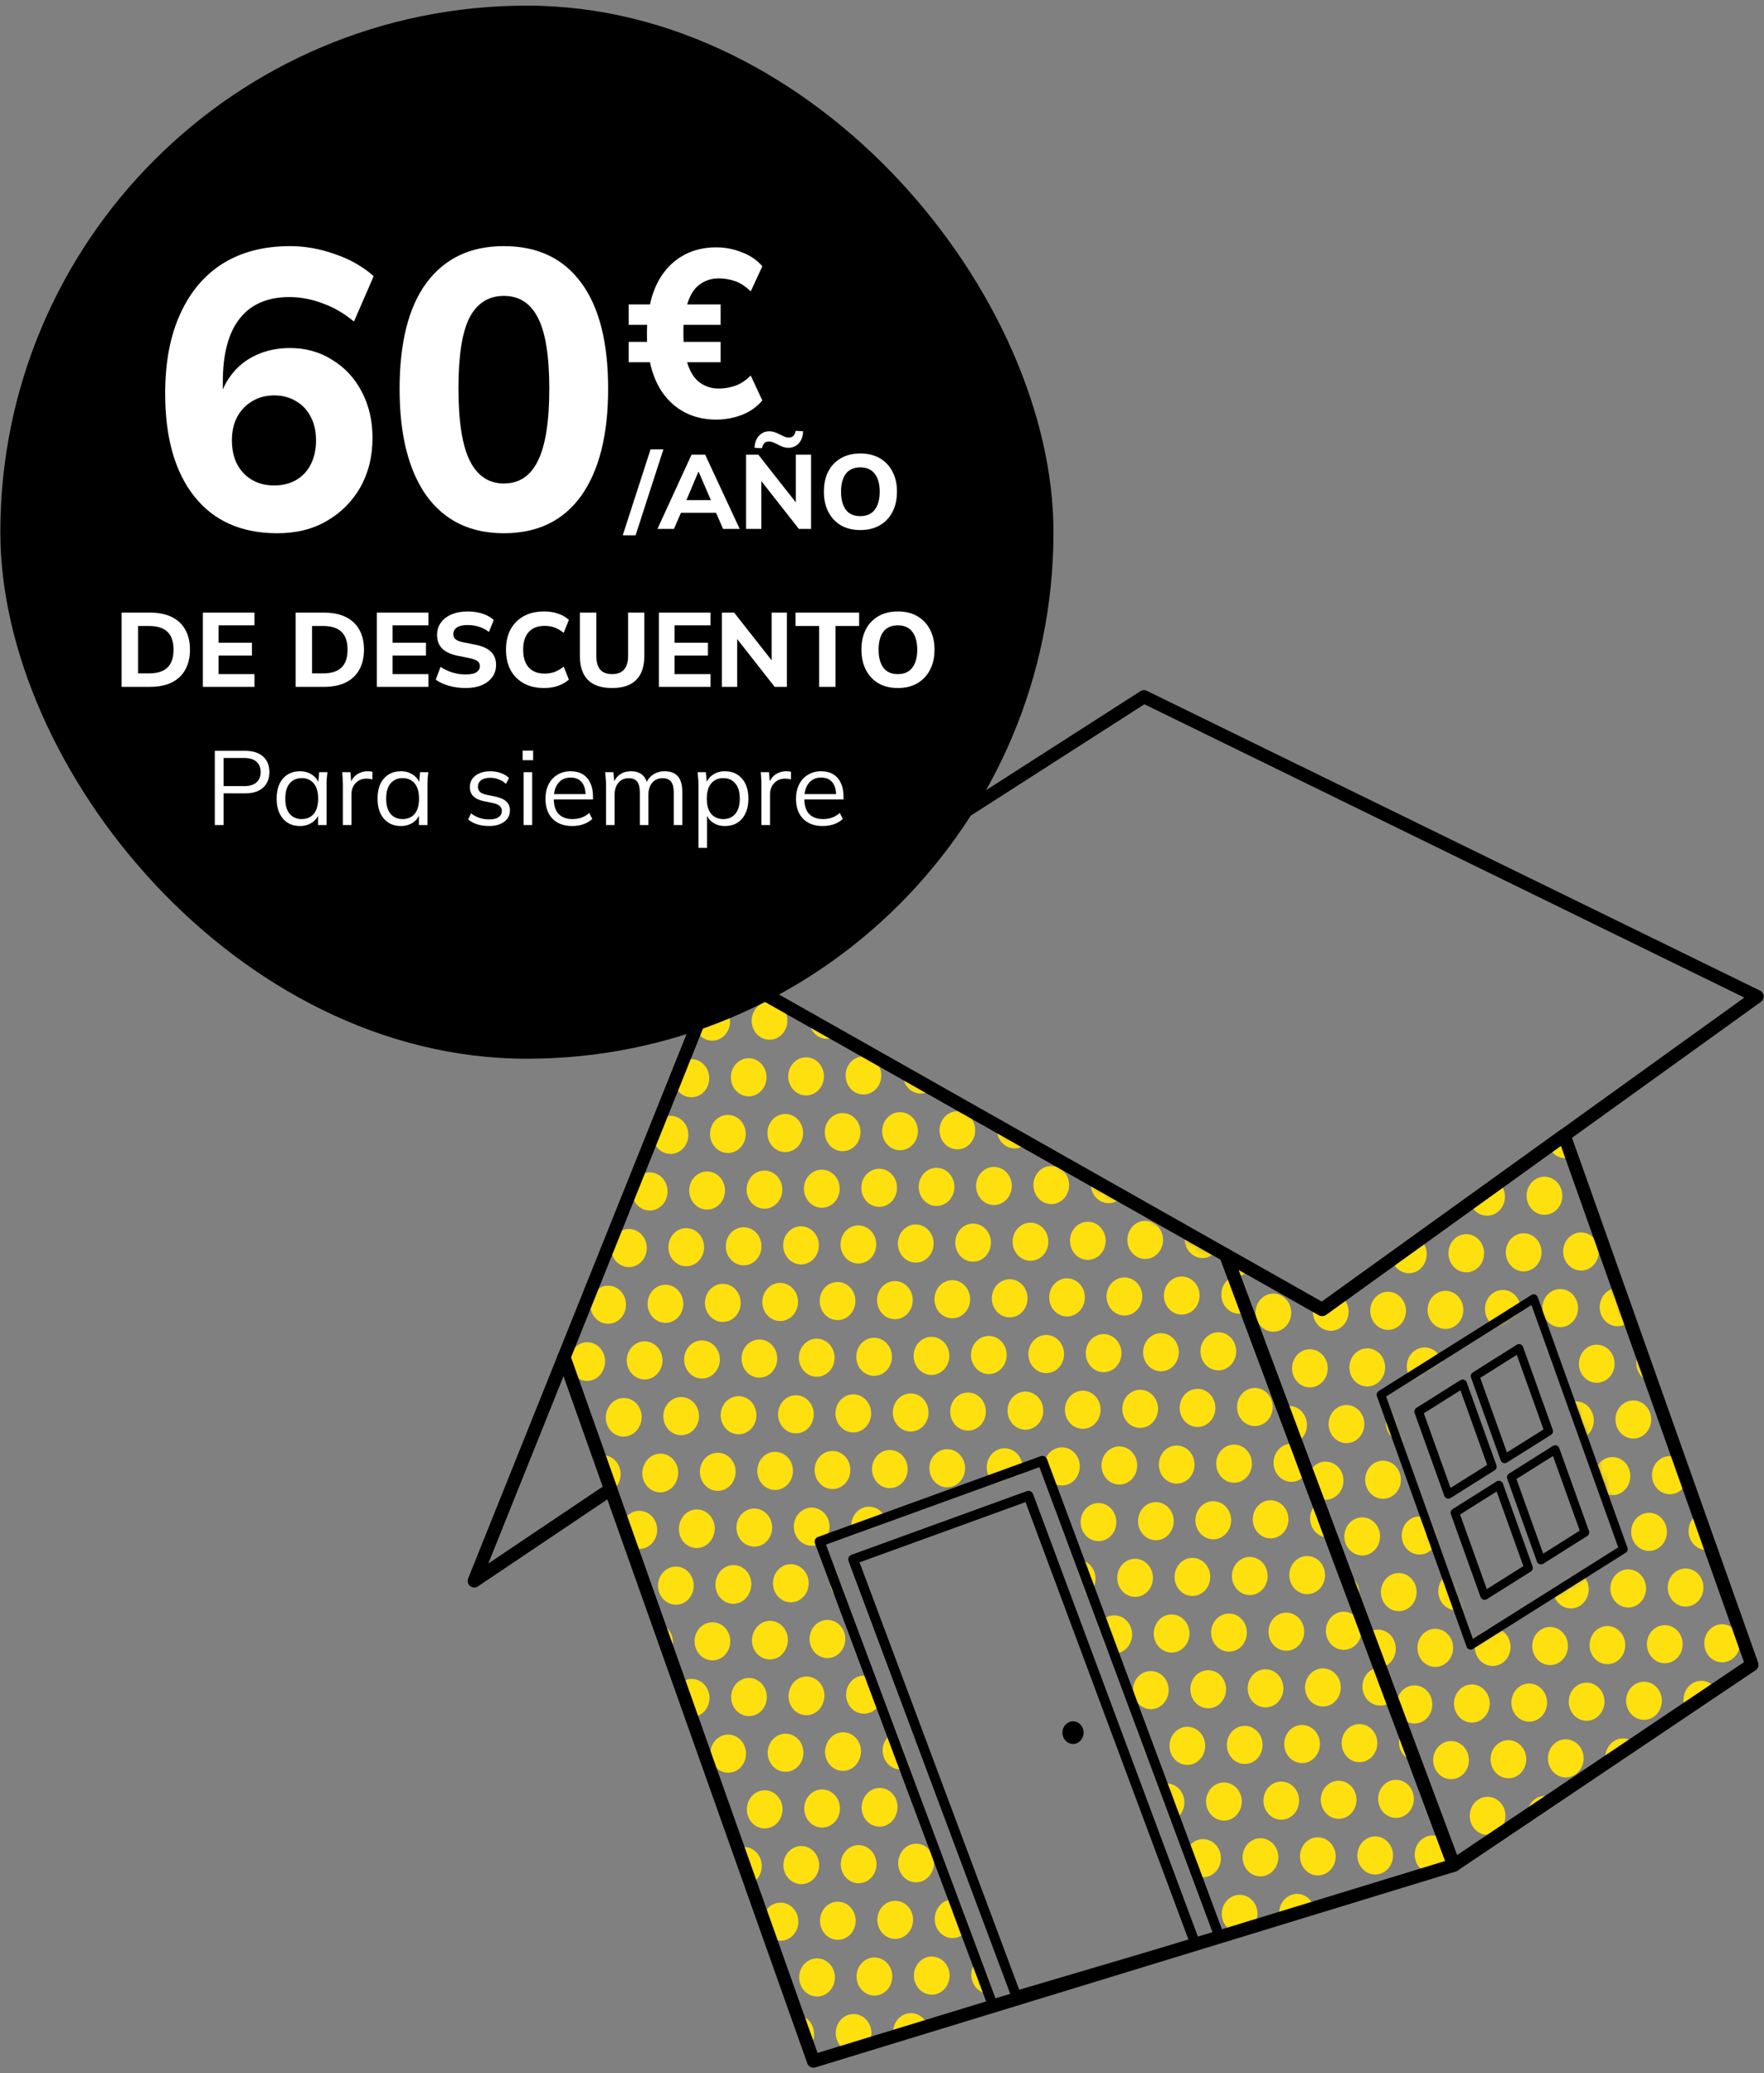 <svg width="268" height="315" viewBox="0 0 268 315" fill="none" xmlns="http://www.w3.org/2000/svg">
<rect x="0" y="0" width="268" height="315" fill="#808080" stroke="none"/>
<mask id="mask0_8309_9240" style="mask-type:luminance" maskUnits="userSpaceOnUse" x="186" y="172" width="81" height="112">
<path d="M257.671 228.987L243.481 191.037L244.081 190.664L237.631 172.484L200.861 198.942L186.891 192.063L220.861 283.376L266.161 252.935L257.671 228.987ZM209.801 211.898L233.081 197.478L247.301 235.343L223.431 249.976L209.801 211.898Z" fill="white"/>
</mask>
<g mask="url(#mask0_8309_9240)">
<path fill-rule="evenodd" clip-rule="evenodd" d="M240.03 171.405C239.17 170.102 237.48 169.782 236.25 170.7C235.02 171.619 234.73 173.424 235.59 174.738C236.45 176.041 238.14 176.361 239.37 175.443C240.59 174.524 240.89 172.719 240.03 171.405ZM233.09 179.299C234.32 178.38 236.01 178.701 236.87 180.004C237.73 181.317 237.43 183.123 236.21 184.041C234.98 184.96 233.29 184.639 232.43 183.336C231.56 182.022 231.86 180.217 233.09 179.299ZM224.37 179.438C225.6 178.519 227.29 178.839 228.15 180.143C229.01 181.456 228.71 183.261 227.49 184.18C226.26 185.099 224.57 184.778 223.71 183.475C222.85 182.161 223.15 180.356 224.37 179.438ZM175.86 180.976C175 179.673 173.31 179.352 172.08 180.271C170.85 181.189 170.55 182.994 171.42 184.308C172.28 185.611 173.97 185.932 175.2 185.013C176.42 184.095 176.72 182.289 175.86 180.976ZM177.63 188.73C178.86 187.812 180.55 188.132 181.41 189.435C182.27 190.749 181.97 192.554 180.75 193.473C179.52 194.391 177.83 194.071 176.97 192.768C176.11 191.454 176.4 189.649 177.63 188.73ZM186.96 197.905C186.1 196.602 184.41 196.282 183.18 197.2C181.96 198.119 181.66 199.924 182.52 201.238C183.38 202.541 185.07 202.861 186.3 201.943C187.52 201.024 187.82 199.219 186.96 197.905ZM188.74 205.66C189.97 204.741 191.66 205.062 192.52 206.365C193.38 207.678 193.08 209.484 191.86 210.402C190.63 211.321 188.94 211 188.08 209.697C187.21 208.383 187.51 206.578 188.74 205.66ZM198.07 214.835C197.21 213.532 195.52 213.211 194.29 214.13C193.06 215.048 192.77 216.854 193.63 218.167C194.49 219.47 196.18 219.791 197.41 218.872C198.63 217.954 198.93 216.149 198.07 214.835ZM199.84 222.589C201.07 221.671 202.76 221.991 203.62 223.294C204.48 224.608 204.18 226.413 202.96 227.332C201.73 228.25 200.04 227.93 199.18 226.627C198.32 225.313 198.62 223.508 199.84 222.589ZM209.18 231.764C208.32 230.461 206.63 230.141 205.4 231.059C204.17 231.978 203.87 233.783 204.74 235.097C205.6 236.4 207.29 236.72 208.52 235.802C209.74 234.883 210.04 233.078 209.18 231.764ZM200.46 231.903C199.6 230.6 197.91 230.28 196.68 231.198C195.46 232.106 195.16 233.922 196.02 235.236C196.88 236.539 198.57 236.859 199.8 235.941C201.02 235.022 201.32 233.217 200.46 231.903ZM202.23 239.658C203.46 238.739 205.15 239.06 206.01 240.363C206.87 241.676 206.57 243.482 205.35 244.4C204.12 245.319 202.43 244.998 201.57 243.695C200.71 242.381 201.01 240.576 202.23 239.658ZM211.57 248.822C210.71 247.519 209.02 247.199 207.79 248.117C206.56 249.036 206.26 250.841 207.13 252.155C207.99 253.458 209.68 253.778 210.91 252.86C212.13 251.941 212.43 250.136 211.57 248.822ZM213.34 256.587C214.57 255.669 216.26 255.989 217.12 257.292C217.98 258.606 217.68 260.411 216.46 261.33C215.23 262.248 213.54 261.928 212.68 260.625C211.82 259.311 212.12 257.506 213.34 256.587ZM222.68 265.752C221.82 264.449 220.13 264.128 218.9 265.047C217.67 265.965 217.37 267.77 218.24 269.084C219.1 270.387 220.79 270.708 222.02 269.789C223.24 268.871 223.54 267.065 222.68 265.752ZM228.23 274.222C227.37 272.919 225.68 272.598 224.45 273.517C223.22 274.435 222.92 276.241 223.79 277.554C224.65 278.857 226.34 279.178 227.57 278.259C228.79 277.341 229.09 275.536 228.23 274.222ZM233.16 273.378C234.39 272.459 236.08 272.78 236.94 274.083C237.8 275.397 237.5 277.202 236.28 278.12C235.05 279.039 233.36 278.719 232.5 277.415C231.64 276.102 231.94 274.297 233.16 273.378ZM231.39 265.613C230.53 264.31 228.84 263.989 227.61 264.908C226.39 265.826 226.09 267.631 226.95 268.945C227.81 270.248 229.5 270.569 230.73 269.65C231.95 268.732 232.25 266.927 231.39 265.613ZM222.06 256.448C223.29 255.53 224.98 255.85 225.84 257.153C226.7 258.467 226.4 260.272 225.18 261.191C223.95 262.109 222.26 261.789 221.4 260.486C220.53 259.172 220.83 257.367 222.06 256.448ZM220.28 248.694C219.42 247.391 217.73 247.07 216.5 247.989C215.28 248.897 214.98 250.713 215.84 252.026C216.7 253.329 218.39 253.65 219.62 252.731C220.84 251.813 221.14 250.008 220.28 248.694ZM210.95 239.519C212.18 238.6 213.87 238.921 214.73 240.224C215.59 241.538 215.29 243.343 214.07 244.261C212.84 245.18 211.15 244.859 210.29 243.556C209.43 242.243 209.73 240.437 210.95 239.519ZM236.33 264.78C237.56 263.861 239.25 264.181 240.11 265.485C240.97 266.798 240.67 268.603 239.45 269.522C238.22 270.441 236.53 270.12 235.67 268.817C234.8 267.503 235.1 265.688 236.33 264.78ZM234.55 257.015C233.69 255.711 232 255.391 230.77 256.31C229.55 257.228 229.25 259.033 230.11 260.347C230.97 261.65 232.66 261.971 233.89 261.052C235.11 260.133 235.41 258.328 234.55 257.015ZM225.22 247.85C226.45 246.931 228.14 247.252 229 248.555C229.86 249.869 229.56 251.674 228.34 252.592C227.11 253.511 225.42 253.191 224.56 251.888C223.7 250.574 223.99 248.769 225.22 247.85ZM223.45 240.085C222.59 238.782 220.9 238.461 219.67 239.38C218.44 240.299 218.14 242.104 219.01 243.417C219.87 244.721 221.56 245.041 222.79 244.122C224.01 243.204 224.31 241.399 223.45 240.085ZM214.11 230.921C215.34 230.002 217.03 230.322 217.89 231.625C218.75 232.939 218.45 234.744 217.23 235.663C216 236.582 214.31 236.261 213.45 234.958C212.59 233.644 212.89 231.839 214.11 230.921ZM212.34 223.155C211.48 221.852 209.79 221.532 208.56 222.45C207.33 223.369 207.04 225.174 207.9 226.488C208.76 227.791 210.45 228.111 211.68 227.193C212.9 226.274 213.2 224.469 212.34 223.155ZM203.01 213.991C204.24 213.072 205.93 213.393 206.79 214.696C207.65 216.01 207.35 217.815 206.13 218.733C204.9 219.652 203.21 219.332 202.35 218.028C201.48 216.715 201.78 214.91 203.01 213.991ZM201.23 206.226C200.37 204.923 198.68 204.602 197.45 205.521C196.23 206.439 195.93 208.245 196.79 209.558C197.65 210.861 199.34 211.182 200.57 210.263C201.79 209.345 202.09 207.54 201.23 206.226ZM191.9 197.061C193.13 196.143 194.82 196.463 195.68 197.766C196.54 199.08 196.24 200.885 195.02 201.804C193.79 202.722 192.1 202.402 191.24 201.099C190.38 199.785 190.67 197.98 191.9 197.061ZM190.13 189.296C189.27 187.993 187.58 187.673 186.35 188.591C185.12 189.51 184.82 191.315 185.69 192.629C186.55 193.932 188.24 194.252 189.47 193.334C190.69 192.415 190.99 190.61 190.13 189.296ZM245.04 264.641C246.27 263.722 247.96 264.043 248.82 265.346C249.68 266.66 249.38 268.465 248.16 269.383C246.93 270.302 245.24 269.981 244.38 268.678C243.52 267.364 243.82 265.559 245.04 264.641ZM243.27 256.876C242.41 255.573 240.72 255.252 239.49 256.171C238.26 257.089 237.97 258.894 238.83 260.208C239.69 261.511 241.38 261.832 242.61 260.913C243.83 259.995 244.13 258.189 243.27 256.876ZM233.94 247.711C235.17 246.793 236.86 247.113 237.72 248.416C238.58 249.73 238.28 251.535 237.06 252.454C235.83 253.372 234.14 253.052 233.28 251.749C232.41 250.435 232.71 248.63 233.94 247.711ZM232.16 239.946C231.3 238.643 229.61 238.323 228.38 239.241C227.16 240.16 226.86 241.965 227.72 243.279C228.58 244.582 230.27 244.902 231.5 243.984C232.72 243.065 233.02 241.26 232.16 239.946ZM222.83 230.782C224.06 229.863 225.75 230.184 226.61 231.487C227.47 232.8 227.17 234.606 225.95 235.524C224.72 236.443 223.03 236.122 222.17 234.819C221.3 233.505 221.6 231.7 222.83 230.782ZM221.06 223.016C220.2 221.713 218.51 221.393 217.28 222.311C216.05 223.23 215.75 225.035 216.62 226.349C217.48 227.652 219.17 227.972 220.4 227.054C221.62 226.135 221.92 224.33 221.06 223.016ZM211.72 213.852C212.95 212.934 214.64 213.254 215.5 214.557C216.36 215.871 216.06 217.676 214.84 218.595C213.61 219.513 211.92 219.193 211.06 217.89C210.2 216.576 210.5 214.771 211.72 213.852ZM209.95 206.087C209.09 204.784 207.4 204.463 206.17 205.382C204.94 206.301 204.64 208.106 205.51 209.419C206.37 210.723 208.06 211.043 209.29 210.124C210.51 209.206 210.81 207.401 209.95 206.087ZM200.62 196.923C201.85 196.004 203.54 196.324 204.4 197.627C205.26 198.941 204.96 200.746 203.74 201.665C202.51 202.584 200.82 202.263 199.96 200.96C199.09 199.646 199.39 197.841 200.62 196.923ZM251.99 256.737C251.13 255.434 249.44 255.113 248.21 256.032C246.98 256.95 246.68 258.756 247.55 260.069C248.41 261.372 250.1 261.693 251.33 260.774C252.55 259.856 252.85 258.051 251.99 256.737ZM242.65 247.572C243.88 246.654 245.57 246.974 246.43 248.277C247.29 249.591 246.99 251.396 245.77 252.315C244.54 253.233 242.85 252.913 241.99 251.61C241.13 250.296 241.43 248.491 242.65 247.572ZM240.88 239.807C240.02 238.504 238.33 238.184 237.1 239.102C235.87 240.021 235.57 241.826 236.44 243.14C237.3 244.443 238.99 244.763 240.22 243.845C241.44 242.926 241.74 241.121 240.88 239.807ZM231.54 230.643C232.77 229.724 234.46 230.045 235.32 231.348C236.18 232.662 235.88 234.467 234.66 235.385C233.43 236.304 231.74 235.983 230.88 234.68C230.02 233.367 230.32 231.561 231.54 230.643ZM229.77 222.878C228.91 221.575 227.22 221.254 225.99 222.173C224.77 223.091 224.47 224.896 225.33 226.21C226.19 227.513 227.88 227.834 229.11 226.915C230.33 225.997 230.63 224.191 229.77 222.878ZM220.44 213.713C221.67 212.795 223.36 213.115 224.22 214.418C225.08 215.732 224.78 217.537 223.56 218.456C222.33 219.374 220.64 219.054 219.78 217.751C218.91 216.437 219.21 214.632 220.44 213.713ZM218.66 205.948C217.8 204.645 216.11 204.325 214.88 205.243C213.66 206.162 213.36 207.967 214.22 209.281C215.08 210.584 216.77 210.904 218 209.986C219.22 209.067 219.52 207.262 218.66 205.948ZM209.33 196.784C210.56 195.865 212.25 196.186 213.11 197.489C213.97 198.802 213.67 200.608 212.45 201.526C211.22 202.445 209.53 202.124 208.67 200.821C207.81 199.507 208.11 197.702 209.33 196.784ZM260.7 256.598C259.84 255.295 258.15 254.974 256.92 255.893C255.7 256.812 255.4 258.617 256.26 259.93C257.12 261.234 258.81 261.554 260.04 260.635C261.26 259.717 261.56 257.912 260.7 256.598ZM251.37 247.434C252.6 246.515 254.29 246.835 255.15 248.138C256.01 249.452 255.71 251.257 254.49 252.176C253.26 253.094 251.57 252.774 250.71 251.471C249.84 250.157 250.14 248.352 251.37 247.434ZM249.59 239.668C248.73 238.365 247.04 238.045 245.81 238.963C244.59 239.882 244.29 241.687 245.15 243.001C246.01 244.304 247.7 244.624 248.93 243.706C250.15 242.787 250.45 240.982 249.59 239.668ZM240.26 230.504C241.49 229.585 243.18 229.906 244.04 231.209C244.9 232.523 244.6 234.328 243.38 235.246C242.15 236.165 240.46 235.845 239.6 234.541C238.74 233.228 239.04 231.423 240.26 230.504ZM238.49 222.739C237.63 221.436 235.94 221.115 234.71 222.034C233.48 222.952 233.18 224.758 234.05 226.071C234.91 227.374 236.6 227.695 237.83 226.776C239.05 225.858 239.35 224.053 238.49 222.739ZM229.15 213.574C230.38 212.656 232.07 212.976 232.93 214.279C233.79 215.593 233.49 217.398 232.27 218.317C231.04 219.235 229.35 218.915 228.49 217.612C227.63 216.298 227.93 214.493 229.15 213.574ZM227.38 205.809C226.52 204.506 224.83 204.186 223.6 205.104C222.38 206.023 222.08 207.828 222.94 209.142C223.8 210.445 225.49 210.765 226.72 209.847C227.94 208.928 228.24 207.123 227.38 205.809ZM218.05 196.645C219.28 195.726 220.97 196.047 221.83 197.35C222.69 198.664 222.39 200.469 221.17 201.387C219.94 202.306 218.25 201.985 217.39 200.682C216.52 199.368 216.82 197.563 218.05 196.645ZM216.27 188.88C215.41 187.577 213.72 187.256 212.49 188.175C211.27 189.093 210.97 190.898 211.83 192.212C212.69 193.515 214.38 193.836 215.61 192.917C216.83 191.999 217.13 190.193 216.27 188.88ZM260.08 247.295C261.31 246.376 263 246.697 263.86 248C264.72 249.313 264.42 251.118 263.2 252.037C261.97 252.956 260.28 252.635 259.42 251.332C258.56 250.018 258.86 248.213 260.08 247.295ZM258.31 239.53C257.45 238.226 255.76 237.906 254.53 238.825C253.3 239.743 253.01 241.548 253.87 242.862C254.73 244.165 256.42 244.486 257.65 243.567C258.87 242.648 259.17 240.843 258.31 239.53ZM248.98 230.365C250.21 229.447 251.9 229.767 252.76 231.07C253.62 232.384 253.32 234.189 252.1 235.107C250.87 236.026 249.18 235.706 248.32 234.403C247.45 233.089 247.75 231.284 248.98 230.365ZM247.2 222.6C246.34 221.297 244.65 220.976 243.42 221.895C242.2 222.814 241.9 224.619 242.76 225.932C243.62 227.236 245.31 227.556 246.54 226.637C247.76 225.719 248.06 223.914 247.2 222.6ZM237.87 213.436C239.1 212.517 240.79 212.837 241.65 214.141C242.51 215.454 242.21 217.259 240.99 218.178C239.76 219.097 238.07 218.776 237.21 217.473C236.35 216.159 236.64 214.354 237.87 213.436ZM236.1 205.67C235.24 204.367 233.55 204.047 232.32 204.965C231.09 205.884 230.79 207.689 231.66 209.003C232.52 210.306 234.21 210.626 235.44 209.708C236.66 208.789 236.96 206.984 236.1 205.67ZM226.76 196.506C227.99 195.587 229.68 195.908 230.54 197.211C231.4 198.525 231.1 200.33 229.88 201.248C228.65 202.167 226.96 201.847 226.1 200.543C225.24 199.23 225.54 197.425 226.76 196.506ZM224.99 188.741C224.13 187.438 222.44 187.117 221.21 188.036C219.98 188.954 219.69 190.76 220.55 192.073C221.41 193.376 223.1 193.697 224.33 192.778C225.55 191.86 225.85 190.055 224.99 188.741ZM257.69 230.226C258.92 229.308 260.61 229.628 261.47 230.931C262.33 232.245 262.03 234.05 260.81 234.969C259.58 235.887 257.89 235.567 257.03 234.264C256.17 232.95 256.47 231.145 257.69 230.226ZM255.92 222.461C255.06 221.158 253.37 220.838 252.14 221.756C250.91 222.675 250.61 224.48 251.48 225.794C252.34 227.097 254.03 227.417 255.26 226.499C256.48 225.58 256.78 223.775 255.92 222.461ZM246.59 213.297C247.82 212.378 249.51 212.699 250.37 214.002C251.23 215.315 250.93 217.121 249.71 218.039C248.48 218.958 246.79 218.637 245.93 217.334C245.06 216.02 245.36 214.215 246.59 213.297ZM244.81 205.531C243.95 204.228 242.26 203.908 241.03 204.827C239.81 205.745 239.51 207.55 240.37 208.864C241.23 210.167 242.92 210.488 244.15 209.569C245.37 208.65 245.67 206.845 244.81 205.531ZM235.48 196.367C236.71 195.449 238.4 195.769 239.26 197.072C240.12 198.386 239.82 200.191 238.6 201.11C237.37 202.028 235.68 201.708 234.82 200.405C233.95 199.091 234.25 197.286 235.48 196.367ZM233.71 188.602C232.85 187.299 231.16 186.978 229.93 187.897C228.7 188.816 228.4 190.631 229.27 191.934C230.13 193.238 231.82 193.558 233.05 192.639C234.27 191.721 234.57 189.916 233.71 188.602ZM253.53 205.403C252.67 204.1 250.98 203.78 249.75 204.698C248.52 205.606 248.22 207.422 249.09 208.736C249.95 210.039 251.64 210.359 252.87 209.441C254.09 208.522 254.39 206.717 253.53 205.403ZM244.19 196.228C245.42 195.31 247.11 195.63 247.97 196.933C248.83 198.247 248.53 200.052 247.31 200.971C246.08 201.889 244.39 201.569 243.53 200.266C242.67 198.952 242.97 197.147 244.19 196.228ZM242.42 188.474C241.56 187.171 239.87 186.85 238.64 187.769C237.42 188.677 237.12 190.493 237.98 191.806C238.84 193.109 240.53 193.43 241.76 192.511C242.98 191.593 243.28 189.788 242.42 188.474Z" fill="#FFE00F"/>
</g>
<mask id="mask1_8309_9240" style="mask-type:luminance" maskUnits="userSpaceOnUse" x="85" y="147" width="136" height="167">
<path d="M85.68 206.227L109.37 147.182L186.9 192.074L220.87 283.387L185.21 294.09L158.36 221.949L124.52 234.222L150.79 304.536L123.59 313.145L85.68 206.227Z" fill="white"/>
</mask>
<g mask="url(#mask1_8309_9240)">
<path fill-rule="evenodd" clip-rule="evenodd" d="M113.581 144.939C112.721 143.635 111.031 143.315 109.801 144.234C108.571 145.152 108.281 146.957 109.141 148.271C110.001 149.574 111.691 149.895 112.921 148.976C114.141 148.057 114.441 146.252 113.581 144.939ZM115.351 152.704C116.581 151.785 118.271 152.106 119.131 153.409C119.991 154.723 119.691 156.528 118.471 157.446C117.241 158.365 115.551 158.044 114.691 156.741C113.831 155.427 114.131 153.622 115.351 152.704ZM110.421 153.548C109.561 152.244 107.871 151.924 106.641 152.843C105.411 153.761 105.111 155.566 105.981 156.88C106.841 158.183 108.531 158.504 109.761 157.585C110.981 156.666 111.281 154.861 110.421 153.548ZM112.191 161.302C113.421 160.383 115.111 160.704 115.971 162.007C116.831 163.321 116.531 165.126 115.311 166.044C114.081 166.963 112.391 166.643 111.531 165.339C110.671 164.026 110.971 162.221 112.191 161.302ZM103.481 161.441C104.711 160.522 106.401 160.843 107.261 162.146C108.121 163.46 107.821 165.265 106.601 166.183C105.371 167.102 103.681 166.781 102.821 165.478C101.951 164.165 102.251 162.359 103.481 161.441ZM112.811 170.616C111.951 169.313 110.261 168.992 109.031 169.911C107.801 170.83 107.501 172.635 108.371 173.948C109.231 175.252 110.921 175.572 112.151 174.653C113.371 173.735 113.671 171.93 112.811 170.616ZM100.311 170.05C101.541 169.131 103.231 169.452 104.091 170.755C104.951 172.069 104.651 173.874 103.431 174.792C102.201 175.711 100.511 175.39 99.651 174.087C98.791 172.774 99.091 170.968 100.311 170.05ZM109.651 179.214C108.791 177.911 107.101 177.591 105.871 178.509C104.641 179.428 104.341 181.233 105.211 182.547C106.071 183.85 107.761 184.17 108.991 183.252C110.211 182.333 110.511 180.528 109.651 179.214ZM100.931 179.353C100.071 178.05 98.381 177.73 97.151 178.648C95.921 179.567 95.631 181.372 96.491 182.686C97.351 183.989 99.041 184.309 100.271 183.391C101.491 182.472 101.791 180.667 100.931 179.353ZM102.701 187.118C103.931 186.2 105.621 186.52 106.481 187.823C107.341 189.137 107.041 190.942 105.821 191.861C104.591 192.779 102.901 192.459 102.041 191.156C101.181 189.842 101.481 188.026 102.701 187.118ZM93.991 187.246C95.221 186.328 96.911 186.648 97.771 187.951C98.631 189.265 98.331 191.07 97.111 191.989C95.881 192.907 94.191 192.587 93.331 191.284C92.461 189.97 92.761 188.165 93.991 187.246ZM103.321 196.422C102.461 195.118 100.771 194.798 99.541 195.717C98.321 196.635 98.021 198.44 98.881 199.754C99.741 201.057 101.431 201.378 102.661 200.459C103.881 199.54 104.181 197.735 103.321 196.422ZM94.611 196.56C93.751 195.257 92.061 194.937 90.831 195.855C89.601 196.774 89.301 198.579 90.171 199.893C91.031 201.196 92.721 201.516 93.951 200.598C95.171 199.679 95.471 197.874 94.611 196.56ZM96.381 204.315C97.611 203.396 99.301 203.717 100.161 205.02C101.021 206.334 100.721 208.139 99.501 209.057C98.271 209.976 96.581 209.655 95.721 208.352C94.851 207.039 95.151 205.233 96.381 204.315ZM87.661 204.454C88.891 203.535 90.581 203.856 91.441 205.159C91.984 205.988 92.064 207.014 91.743 207.889C91.561 208.433 91.225 208.924 90.751 209.282C89.521 210.2 87.831 209.88 86.971 208.577C86.382 207.687 86.329 206.572 86.739 205.659C86.931 205.19 87.242 204.769 87.661 204.454ZM92.312 214.081C92.507 213.631 92.813 213.229 93.221 212.924C94.451 212.005 96.141 212.326 97.001 213.629C97.633 214.595 97.638 215.826 97.112 216.776C96.919 217.148 96.647 217.48 96.301 217.741C95.071 218.66 93.381 218.339 92.521 217.036C91.93 216.134 91.887 215 92.312 214.081ZM84.471 213.137C85.701 212.219 87.391 212.539 88.251 213.842C89.111 215.156 88.811 216.961 87.591 217.88C86.361 218.798 84.671 218.478 83.811 217.175C82.941 215.861 83.241 214.056 84.471 213.137ZM93.801 222.313C92.941 221.009 91.251 220.689 90.021 221.608C88.791 222.526 88.501 224.331 89.361 225.645C90.221 226.948 91.911 227.269 93.141 226.35C94.361 225.431 94.661 223.626 93.801 222.313ZM95.571 230.067C96.801 229.148 98.491 229.469 99.351 230.772C100.211 232.086 99.911 233.891 98.691 234.809C97.461 235.728 95.771 235.408 94.911 234.105C94.051 232.791 94.351 230.986 95.571 230.067ZM104.911 239.242C104.051 237.939 102.361 237.619 101.131 238.537C99.901 239.456 99.601 241.261 100.471 242.575C101.331 243.878 103.021 244.198 104.251 243.28C105.471 242.361 105.771 240.556 104.911 239.242ZM106.681 246.997C107.911 246.078 109.601 246.398 110.461 247.702C111.321 249.015 111.021 250.82 109.801 251.739C108.571 252.658 106.881 252.337 106.021 251.034C105.161 249.72 105.451 247.915 106.681 246.997ZM97.961 247.135C99.191 246.217 100.881 246.537 101.741 247.84C102.601 249.154 102.301 250.959 101.081 251.878C99.851 252.796 98.161 252.476 97.301 251.173C96.441 249.859 96.741 248.054 97.961 247.135ZM107.301 256.31C106.441 255.007 104.751 254.687 103.521 255.605C102.291 256.513 101.991 258.329 102.861 259.643C103.721 260.946 105.411 261.266 106.641 260.348C107.861 259.429 108.161 257.624 107.301 256.31ZM109.071 264.065C110.301 263.147 111.991 263.467 112.851 264.77C113.711 266.084 113.411 267.889 112.191 268.807C110.961 269.726 109.271 269.406 108.411 268.103C107.551 266.789 107.851 264.984 109.071 264.065ZM118.401 273.229C117.541 271.926 115.851 271.606 114.621 272.524C113.401 273.443 113.101 275.248 113.961 276.562C114.821 277.865 116.511 278.185 117.741 277.267C118.961 276.348 119.261 274.543 118.401 273.229ZM105.911 272.663C107.141 271.745 108.831 272.065 109.691 273.368C110.551 274.682 110.251 276.487 109.031 277.406C107.801 278.324 106.111 278.004 105.251 276.701C104.381 275.387 104.681 273.582 105.911 272.663ZM115.241 281.838C114.381 280.535 112.691 280.215 111.461 281.133C110.241 282.052 109.941 283.857 110.801 285.171C111.661 286.474 113.351 286.794 114.581 285.876C115.801 284.957 116.101 283.152 115.241 281.838ZM117.021 289.593C118.251 288.674 119.941 288.995 120.801 290.298C121.661 291.612 121.361 293.417 120.141 294.335C118.911 295.254 117.221 294.933 116.361 293.63C115.491 292.316 115.791 290.511 117.021 289.593ZM126.351 298.768C125.491 297.465 123.801 297.144 122.571 298.063C121.341 298.982 121.051 300.787 121.911 302.1C122.771 303.404 124.461 303.724 125.691 302.805C126.911 301.887 127.211 300.082 126.351 298.768ZM128.121 306.523C129.351 305.604 131.041 305.924 131.901 307.227C132.761 308.541 132.461 310.346 131.241 311.265C130.011 312.183 128.321 311.863 127.461 310.56C126.601 309.246 126.901 307.441 128.121 306.523ZM119.411 306.661C120.641 305.743 122.331 306.063 123.191 307.366C124.051 308.68 123.751 310.485 122.531 311.404C121.301 312.322 119.611 312.002 118.751 310.699C117.881 309.385 118.181 307.58 119.411 306.661ZM140.621 307.089C139.761 305.785 138.071 305.465 136.841 306.384C135.611 307.302 135.311 309.107 136.181 310.421C137.041 311.724 138.731 312.045 139.961 311.126C141.181 310.207 141.481 308.402 140.621 307.089ZM131.291 297.924C132.521 297.006 134.211 297.326 135.071 298.629C135.931 299.943 135.631 301.748 134.411 302.667C133.181 303.585 131.491 303.265 130.631 301.962C129.761 300.648 130.061 298.843 131.291 297.924ZM129.511 290.159C128.651 288.856 126.961 288.535 125.731 289.454C124.511 290.373 124.211 292.178 125.071 293.491C125.931 294.795 127.621 295.115 128.851 294.196C130.071 293.278 130.371 291.473 129.511 290.159ZM120.181 280.995C121.411 280.076 123.101 280.396 123.961 281.699C124.821 283.013 124.521 284.818 123.301 285.737C122.071 286.656 120.381 286.335 119.521 285.032C118.651 283.718 118.951 281.913 120.181 280.995ZM149.331 306.95C148.471 305.647 146.781 305.326 145.551 306.245C144.331 307.163 144.031 308.968 144.891 310.282C145.751 311.585 147.441 311.906 148.671 310.987C149.891 310.069 150.191 308.264 149.331 306.95ZM140.001 297.785C141.231 296.867 142.921 297.187 143.781 298.49C144.641 299.804 144.341 301.609 143.121 302.528C141.891 303.446 140.201 303.126 139.341 301.823C138.481 300.509 138.781 298.704 140.001 297.785ZM138.231 290.02C137.371 288.717 135.681 288.397 134.451 289.315C133.221 290.234 132.921 292.039 133.791 293.353C134.651 294.656 136.341 294.976 137.571 294.058C138.791 293.139 139.091 291.334 138.231 290.02ZM128.891 280.856C130.121 279.937 131.811 280.258 132.671 281.561C133.531 282.874 133.231 284.68 132.011 285.598C130.781 286.517 129.091 286.196 128.231 284.893C127.371 283.579 127.671 281.774 128.891 280.856ZM127.121 273.101C126.261 271.798 124.571 271.478 123.341 272.396C122.121 273.304 121.821 275.12 122.681 276.434C123.541 277.737 125.231 278.057 126.461 277.139C127.681 276.22 127.981 274.415 127.121 273.101ZM117.791 263.926C119.021 263.008 120.711 263.328 121.571 264.631C122.431 265.945 122.131 267.75 120.911 268.669C119.681 269.587 117.991 269.267 117.131 267.964C116.261 266.65 116.561 264.845 117.791 263.926ZM116.011 256.172C115.151 254.869 113.461 254.548 112.231 255.467C111.011 256.375 110.711 258.19 111.571 259.504C112.431 260.807 114.121 261.128 115.351 260.209C116.571 259.291 116.871 257.485 116.011 256.172ZM147.859 298.701C148.053 298.26 148.353 297.868 148.751 297.572C149.981 296.653 151.671 296.974 152.531 298.277C153.099 299.145 153.161 300.227 152.786 301.126C152.596 301.618 152.277 302.06 151.841 302.389C150.611 303.307 148.921 302.987 148.061 301.684C147.457 300.773 147.417 299.625 147.859 298.701ZM143.201 289.101C142.768 289.425 142.45 289.859 142.258 290.342C141.87 291.247 141.927 292.348 142.501 293.224C143.361 294.527 145.051 294.848 146.281 293.929C146.672 293.635 146.968 293.249 147.163 292.818C147.617 291.889 147.583 290.727 146.981 289.806C146.121 288.503 144.431 288.183 143.201 289.101ZM136.754 281.764C136.948 281.329 137.246 280.939 137.641 280.642C138.871 279.724 140.561 280.044 141.421 281.347C141.99 282.216 142.051 283.3 141.674 284.2C141.484 284.691 141.166 285.131 140.731 285.459C139.501 286.378 137.811 286.057 136.951 284.754C136.353 283.841 136.311 282.69 136.754 281.764ZM132.091 272.172C131.671 272.488 131.36 272.909 131.168 273.379C130.759 274.291 130.812 275.406 131.401 276.295C132.261 277.598 133.951 277.918 135.181 277C135.656 276.642 135.991 276.15 136.173 275.605C136.494 274.731 136.414 273.706 135.871 272.877C135.011 271.574 133.321 271.253 132.091 272.172ZM125.633 264.868C125.828 264.419 126.133 264.017 126.541 263.713C127.771 262.794 129.461 263.114 130.321 264.418C130.953 265.384 130.958 266.616 130.431 267.566C130.239 267.938 129.967 268.269 129.621 268.53C128.391 269.448 126.701 269.128 125.841 267.825C125.25 266.922 125.207 265.787 125.633 264.868ZM120.981 255.242C120.545 255.57 120.227 256.011 120.037 256.503C119.656 257.405 119.72 258.493 120.291 259.365C121.151 260.668 122.841 260.989 124.071 260.07C124.544 259.714 124.879 259.224 125.061 258.681C125.385 257.806 125.305 256.778 124.761 255.947C123.901 254.644 122.211 254.324 120.981 255.242ZM114.567 247.855C114.761 247.44 115.052 247.069 115.431 246.783C116.661 245.864 118.351 246.185 119.211 247.488C119.779 248.356 119.841 249.438 119.466 250.337C119.276 250.83 118.957 251.272 118.521 251.6C117.291 252.519 115.601 252.198 114.741 250.895C114.125 249.965 114.095 248.789 114.567 247.855ZM109.881 238.313C109.428 238.651 109.101 239.11 108.912 239.62C108.552 240.513 108.62 241.579 109.181 242.436C110.041 243.739 111.731 244.059 112.961 243.141C113.353 242.845 113.651 242.458 113.845 242.025C114.296 241.096 114.262 239.937 113.661 239.018C112.801 237.715 111.111 237.394 109.881 238.313ZM103.433 230.979C103.627 230.542 103.925 230.151 104.321 229.853C105.551 228.935 107.241 229.255 108.101 230.558C108.669 231.426 108.731 232.507 108.356 233.407C108.166 233.899 107.847 234.342 107.411 234.671C106.181 235.589 104.491 235.269 103.631 233.966C103.034 233.053 102.991 231.904 103.433 230.979ZM98.771 221.383C98.314 221.724 97.987 222.188 97.8 222.703C97.444 223.593 97.516 224.653 98.081 225.506C98.941 226.809 100.631 227.13 101.861 226.211C102.335 225.854 102.67 225.364 102.852 224.82C103.175 223.945 103.094 222.919 102.551 222.088C101.691 220.785 100.001 220.465 98.771 221.383ZM139.031 264.279C138.171 262.976 136.481 262.655 135.251 263.574C134.031 264.492 133.731 266.297 134.591 267.611C135.451 268.914 137.141 269.235 138.371 268.316C139.591 267.397 139.891 265.592 139.031 264.279ZM129.701 255.104C130.931 254.185 132.621 254.505 133.481 255.809C134.341 257.122 134.041 258.927 132.821 259.846C131.591 260.765 129.901 260.444 129.041 259.141C128.181 257.827 128.471 256.022 129.701 255.104ZM127.931 247.349C127.071 246.046 125.381 245.726 124.151 246.644C122.921 247.563 122.621 249.368 123.491 250.682C124.351 251.985 126.041 252.305 127.271 251.386C128.491 250.468 128.791 248.663 127.931 247.349ZM118.591 238.174C119.821 237.255 121.511 237.576 122.371 238.879C123.231 240.193 122.931 241.998 121.711 242.916C120.481 243.835 118.791 243.515 117.931 242.211C117.071 240.898 117.371 239.093 118.591 238.174ZM116.821 230.419C115.961 229.116 114.271 228.796 113.041 229.715C111.811 230.633 111.521 232.438 112.381 233.752C113.241 235.055 114.931 235.376 116.161 234.457C117.381 233.538 117.681 231.733 116.821 230.419ZM107.491 221.244C108.721 220.326 110.411 220.646 111.271 221.949C112.131 223.263 111.831 225.068 110.611 225.987C109.381 226.905 107.691 226.585 106.831 225.282C105.961 223.968 106.261 222.163 107.491 221.244ZM105.711 213.49C104.851 212.187 103.161 211.866 101.931 212.785C100.711 213.704 100.411 215.509 101.271 216.822C102.131 218.126 103.821 218.446 105.051 217.527C106.271 216.609 106.571 214.804 105.711 213.49ZM127.311 238.035C128.541 237.116 130.231 237.437 131.091 238.74C131.951 240.054 131.651 241.859 130.431 242.777C129.201 243.696 127.511 243.376 126.651 242.073C125.781 240.759 126.081 238.954 127.311 238.035ZM125.541 230.281C124.681 228.978 122.991 228.657 121.761 229.576C120.531 230.494 120.231 232.299 121.101 233.613C121.961 234.916 123.651 235.237 124.881 234.318C126.101 233.4 126.401 231.594 125.541 230.281ZM116.201 221.106C117.431 220.187 119.121 220.507 119.981 221.811C120.841 223.124 120.541 224.929 119.321 225.848C118.091 226.767 116.401 226.446 115.541 225.143C114.681 223.829 114.981 222.024 116.201 221.106ZM114.431 213.351C113.571 212.048 111.881 211.728 110.651 212.646C109.421 213.565 109.121 215.37 109.991 216.684C110.851 217.987 112.541 218.307 113.771 217.389C114.991 216.47 115.291 214.665 114.431 213.351ZM105.091 204.176C106.321 203.257 108.011 203.578 108.871 204.881C109.731 206.195 109.431 208 108.211 208.918C106.981 209.837 105.291 209.517 104.431 208.214C103.571 206.9 103.871 205.095 105.091 204.176ZM134.251 230.142C133.391 228.839 131.701 228.518 130.471 229.437C129.251 230.355 128.951 232.16 129.811 233.474C130.671 234.777 132.361 235.098 133.591 234.179C134.811 233.261 135.111 231.456 134.251 230.142ZM124.921 220.967C126.151 220.048 127.841 220.369 128.701 221.672C129.561 222.985 129.261 224.791 128.041 225.709C126.811 226.628 125.121 226.307 124.261 225.004C123.391 223.69 123.691 221.885 124.921 220.967ZM123.141 213.212C122.281 211.909 120.591 211.589 119.361 212.507C118.141 213.426 117.841 215.231 118.701 216.545C119.561 217.848 121.251 218.168 122.481 217.25C123.701 216.331 124.001 214.526 123.141 213.212ZM113.811 204.037C115.041 203.119 116.731 203.439 117.591 204.742C118.451 206.056 118.151 207.861 116.931 208.78C115.701 209.698 114.011 209.378 113.151 208.075C112.291 206.761 112.591 204.956 113.811 204.037ZM112.041 196.283C111.181 194.98 109.491 194.659 108.261 195.578C107.031 196.496 106.731 198.301 107.601 199.615C108.461 200.918 110.151 201.239 111.381 200.32C112.601 199.402 112.901 197.596 112.041 196.283ZM133.631 220.828C134.861 219.909 136.551 220.23 137.411 221.533C138.271 222.847 137.971 224.652 136.751 225.57C135.521 226.489 133.831 226.168 132.971 224.865C132.111 223.552 132.411 221.746 133.631 220.828ZM131.861 213.073C131.001 211.77 129.311 211.45 128.081 212.368C126.851 213.287 126.561 215.092 127.421 216.406C128.281 217.709 129.971 218.029 131.201 217.111C132.421 216.192 132.721 214.387 131.861 213.073ZM122.531 203.909C123.761 202.99 125.451 203.311 126.311 204.614C127.171 205.928 126.871 207.733 125.651 208.651C124.421 209.57 122.731 209.25 121.871 207.946C121.001 206.633 121.301 204.817 122.531 203.909ZM120.751 196.144C119.891 194.841 118.201 194.52 116.971 195.439C115.751 196.357 115.451 198.163 116.311 199.476C117.171 200.779 118.861 201.1 120.091 200.181C121.311 199.263 121.611 197.458 120.751 196.144ZM111.421 186.979C112.651 186.061 114.341 186.381 115.201 187.684C116.061 188.998 115.761 190.803 114.541 191.722C113.311 192.64 111.621 192.32 110.761 191.017C109.901 189.703 110.191 187.898 111.421 186.979ZM190.561 289.112C189.701 287.809 188.011 287.489 186.781 288.407C185.551 289.326 185.251 291.131 186.121 292.445C186.981 293.748 188.671 294.068 189.901 293.15C191.121 292.231 191.421 290.426 190.561 289.112ZM181.221 279.948C182.451 279.029 184.141 279.35 185.001 280.653C185.861 281.967 185.561 283.772 184.341 284.69C183.111 285.609 181.421 285.288 180.561 283.985C179.701 282.672 180.001 280.866 181.221 279.948ZM179.451 272.183C178.591 270.88 176.901 270.559 175.671 271.478C174.451 272.396 174.151 274.201 175.011 275.515C175.871 276.818 177.561 277.139 178.791 276.22C180.011 275.302 180.311 273.496 179.451 272.183ZM170.121 263.018C171.351 262.1 173.041 262.42 173.901 263.723C174.761 265.037 174.461 266.842 173.241 267.761C172.011 268.679 170.321 268.359 169.461 267.056C168.591 265.742 168.891 263.937 170.121 263.018ZM168.341 255.253C167.481 253.95 165.791 253.63 164.561 254.548C163.341 255.467 163.041 257.272 163.901 258.586C164.761 259.889 166.451 260.209 167.681 259.291C168.901 258.372 169.201 256.567 168.341 255.253ZM159.011 246.089C160.241 245.17 161.931 245.491 162.791 246.794C163.651 248.107 163.351 249.912 162.131 250.831C160.901 251.75 159.211 251.429 158.351 250.126C157.491 248.812 157.781 247.007 159.011 246.089ZM157.241 238.324C156.381 237.02 154.691 236.7 153.461 237.619C152.231 238.537 151.931 240.342 152.801 241.656C153.661 242.959 155.351 243.28 156.581 242.361C157.801 241.442 158.101 239.637 157.241 238.324ZM147.901 229.159C149.131 228.241 150.821 228.561 151.681 229.864C152.541 231.178 152.241 232.983 151.021 233.902C149.791 234.82 148.101 234.5 147.241 233.197C146.381 231.883 146.681 230.078 147.901 229.159ZM146.131 221.405C145.271 220.102 143.581 219.781 142.351 220.7C141.121 221.608 140.831 223.423 141.691 224.737C142.551 226.04 144.241 226.361 145.471 225.442C146.691 224.524 146.991 222.718 146.131 221.405ZM136.801 212.23C138.031 211.311 139.721 211.631 140.581 212.935C141.441 214.248 141.141 216.053 139.921 216.972C138.691 217.891 137.001 217.57 136.141 216.267C135.271 214.953 135.571 213.148 136.801 212.23ZM135.021 204.475C134.161 203.172 132.471 202.852 131.241 203.77C130.021 204.678 129.721 206.494 130.581 207.808C131.441 209.111 133.131 209.431 134.361 208.513C135.581 207.594 135.881 205.789 135.021 204.475ZM125.691 195.3C126.921 194.381 128.611 194.702 129.471 196.005C130.331 197.319 130.031 199.124 128.811 200.042C127.581 200.961 125.891 200.641 125.031 199.337C124.161 198.024 124.461 196.219 125.691 195.3ZM123.921 187.546C123.061 186.242 121.371 185.922 120.141 186.841C118.911 187.759 118.611 189.564 119.481 190.878C120.341 192.181 122.031 192.502 123.261 191.583C124.481 190.664 124.781 188.859 123.921 187.546ZM114.581 178.37C115.811 177.452 117.501 177.772 118.361 179.075C119.221 180.389 118.921 182.194 117.701 183.113C116.471 184.031 114.781 183.711 113.921 182.408C113.061 181.094 113.361 179.289 114.581 178.37ZM199.271 288.973C198.411 287.67 196.721 287.35 195.491 288.268C194.271 289.187 193.971 290.992 194.831 292.306C195.691 293.609 197.381 293.929 198.611 293.011C199.831 292.092 200.131 290.287 199.271 288.973ZM189.941 279.809C191.171 278.89 192.861 279.211 193.721 280.514C194.581 281.828 194.281 283.633 193.061 284.551C191.831 285.47 190.141 285.15 189.281 283.846C188.421 282.533 188.711 280.728 189.941 279.809ZM188.171 272.044C187.311 270.741 185.621 270.42 184.391 271.339C183.161 272.257 182.861 274.063 183.731 275.376C184.591 276.679 186.281 277 187.511 276.081C188.731 275.163 189.031 273.358 188.171 272.044ZM178.831 262.879C180.061 261.961 181.751 262.281 182.611 263.584C183.471 264.898 183.171 266.703 181.951 267.622C180.721 268.54 179.031 268.22 178.171 266.917C177.311 265.603 177.611 263.798 178.831 262.879ZM177.061 255.114C176.201 253.811 174.511 253.491 173.281 254.409C172.051 255.328 171.761 257.133 172.621 258.447C173.481 259.75 175.171 260.07 176.401 259.152C177.621 258.233 177.921 256.428 177.061 255.114ZM167.731 245.95C168.961 245.031 170.651 245.352 171.511 246.655C172.371 247.969 172.071 249.774 170.851 250.692C169.621 251.611 167.931 251.29 167.071 249.987C166.201 248.674 166.501 246.868 167.731 245.95ZM165.951 238.195C165.091 236.892 163.401 236.572 162.171 237.49C160.951 238.398 160.651 240.214 161.511 241.528C162.371 242.831 164.061 243.151 165.291 242.233C166.511 241.314 166.811 239.509 165.951 238.195ZM156.621 229.02C157.851 228.102 159.541 228.422 160.401 229.725C161.261 231.039 160.961 232.844 159.741 233.763C158.511 234.681 156.821 234.361 155.961 233.058C155.091 231.744 155.391 229.939 156.621 229.02ZM154.851 221.266C153.991 219.963 152.301 219.642 151.071 220.561C149.841 221.479 149.541 223.285 150.411 224.598C151.271 225.901 152.961 226.222 154.191 225.303C155.411 224.385 155.711 222.58 154.851 221.266ZM145.511 212.091C146.741 211.172 148.431 211.493 149.291 212.796C150.151 214.109 149.851 215.915 148.631 216.833C147.401 217.752 145.711 217.431 144.851 216.128C143.991 214.814 144.291 213.009 145.511 212.091ZM143.741 204.336C142.881 203.033 141.191 202.713 139.961 203.631C138.731 204.55 138.431 206.355 139.301 207.669C140.161 208.972 141.851 209.292 143.081 208.374C144.301 207.455 144.601 205.65 143.741 204.336ZM134.401 195.161C135.631 194.243 137.321 194.563 138.181 195.866C139.041 197.18 138.741 198.985 137.521 199.904C136.291 200.822 134.601 200.502 133.741 199.199C132.881 197.885 133.181 196.08 134.401 195.161ZM132.631 187.407C131.771 186.104 130.081 185.783 128.851 186.702C127.631 187.62 127.331 189.425 128.191 190.739C129.051 192.042 130.741 192.363 131.971 191.444C133.191 190.526 133.491 188.72 132.631 187.407ZM123.301 178.232C124.531 177.313 126.221 177.633 127.081 178.937C127.941 180.25 127.641 182.055 126.421 182.974C125.191 183.893 123.501 183.572 122.641 182.269C121.771 180.955 122.071 179.15 123.301 178.232ZM121.521 170.477C120.661 169.174 118.971 168.854 117.741 169.772C116.521 170.691 116.221 172.496 117.081 173.81C117.941 175.113 119.631 175.433 120.861 174.515C122.081 173.596 122.381 171.791 121.521 170.477ZM204.211 288.13C205.441 287.211 207.131 287.531 207.991 288.834C208.851 290.148 208.551 291.953 207.331 292.872C206.101 293.791 204.411 293.47 203.551 292.167C202.691 290.853 202.981 289.048 204.211 288.13ZM202.441 280.375C201.581 279.072 199.891 278.751 198.661 279.67C197.431 280.589 197.131 282.394 198.001 283.708C198.861 285.011 200.551 285.331 201.781 284.412C203.001 283.494 203.301 281.689 202.441 280.375ZM193.101 271.2C194.331 270.281 196.021 270.602 196.881 271.905C197.741 273.219 197.441 275.024 196.221 275.942C194.991 276.861 193.301 276.541 192.441 275.237C191.581 273.924 191.881 272.119 193.101 271.2ZM191.331 263.445C190.471 262.142 188.781 261.822 187.551 262.741C186.321 263.659 186.021 265.464 186.891 266.778C187.751 268.081 189.441 268.402 190.671 267.483C191.891 266.564 192.191 264.759 191.331 263.445ZM182.001 254.281C183.231 253.363 184.921 253.683 185.781 254.986C186.641 256.3 186.341 258.105 185.121 259.024C183.891 259.942 182.201 259.622 181.341 258.319C180.471 257.005 180.771 255.189 182.001 254.281ZM180.221 246.516C179.361 245.213 177.671 244.892 176.441 245.811C175.221 246.73 174.921 248.535 175.781 249.848C176.641 251.152 178.331 251.472 179.561 250.553C180.781 249.635 181.081 247.83 180.221 246.516ZM170.891 237.352C172.121 236.433 173.811 236.753 174.671 238.057C175.531 239.37 175.231 241.175 174.011 242.094C172.781 243.013 171.091 242.692 170.231 241.389C169.361 240.075 169.661 238.27 170.891 237.352ZM169.111 229.586C168.251 228.283 166.561 227.963 165.331 228.882C164.111 229.8 163.811 231.605 164.671 232.919C165.531 234.222 167.221 234.542 168.451 233.624C169.671 232.705 169.971 230.9 169.111 229.586ZM159.781 220.422C161.011 219.503 162.701 219.824 163.561 221.127C164.421 222.441 164.121 224.246 162.901 225.164C161.671 226.083 159.981 225.763 159.121 224.459C158.261 223.146 158.561 221.341 159.781 220.422ZM158.011 212.657C157.151 211.354 155.461 211.033 154.231 211.952C153.001 212.87 152.701 214.675 153.571 215.989C154.431 217.292 156.121 217.613 157.351 216.694C158.571 215.776 158.871 213.971 158.011 212.657ZM148.671 203.492C149.901 202.574 151.591 202.894 152.451 204.197C153.311 205.511 153.011 207.316 151.791 208.235C150.561 209.153 148.871 208.833 148.011 207.53C147.151 206.216 147.451 204.411 148.671 203.492ZM146.901 195.727C146.041 194.424 144.351 194.104 143.121 195.022C141.901 195.941 141.601 197.746 142.461 199.06C143.321 200.363 145.011 200.683 146.241 199.765C147.461 198.846 147.761 197.041 146.901 195.727ZM137.571 186.563C138.801 185.644 140.491 185.965 141.351 187.268C142.211 188.582 141.911 190.387 140.691 191.305C139.461 192.224 137.771 191.903 136.911 190.6C136.041 189.287 136.341 187.481 137.571 186.563ZM135.791 178.798C134.931 177.495 133.241 177.174 132.011 178.093C130.791 179.011 130.491 180.816 131.351 182.13C132.211 183.433 133.901 183.754 135.131 182.835C136.351 181.917 136.651 180.111 135.791 178.798ZM126.461 169.633C127.691 168.715 129.381 169.035 130.241 170.338C131.101 171.652 130.801 173.457 129.581 174.376C128.351 175.294 126.661 174.974 125.801 173.671C124.941 172.357 125.241 170.552 126.461 169.633ZM124.691 161.868C123.831 160.565 122.141 160.245 120.911 161.163C119.681 162.082 119.381 163.887 120.251 165.201C121.111 166.504 122.801 166.824 124.031 165.906C125.251 164.987 125.551 163.182 124.691 161.868ZM207.371 279.531C208.601 278.613 210.291 278.933 211.151 280.236C212.011 281.55 211.711 283.355 210.491 284.274C209.261 285.192 207.571 284.872 206.711 283.569C205.851 282.255 206.151 280.45 207.371 279.531ZM205.601 271.777C204.741 270.474 203.051 270.153 201.821 271.072C200.591 271.98 200.291 273.795 201.161 275.109C202.021 276.412 203.711 276.733 204.941 275.814C206.161 274.896 206.461 273.091 205.601 271.777ZM196.261 262.602C197.491 261.683 199.181 262.004 200.041 263.307C200.901 264.62 200.601 266.426 199.381 267.344C198.151 268.263 196.461 267.942 195.601 266.639C194.741 265.325 195.041 263.52 196.261 262.602ZM194.491 254.847C193.631 253.544 191.941 253.224 190.711 254.142C189.491 255.061 189.191 256.866 190.051 258.18C190.911 259.483 192.601 259.803 193.831 258.885C195.051 257.966 195.351 256.161 194.491 254.847ZM185.161 245.672C186.391 244.754 188.081 245.074 188.941 246.377C189.801 247.691 189.501 249.496 188.281 250.415C187.051 251.333 185.361 251.013 184.501 249.71C183.631 248.396 183.931 246.591 185.161 245.672ZM183.381 237.918C182.521 236.615 180.831 236.294 179.601 237.213C178.381 238.131 178.081 239.936 178.941 241.25C179.801 242.553 181.491 242.874 182.721 241.955C183.941 241.037 184.241 239.231 183.381 237.918ZM174.051 228.743C175.281 227.824 176.971 228.144 177.831 229.448C178.691 230.761 178.391 232.566 177.171 233.485C175.941 234.404 174.251 234.083 173.391 232.78C172.531 231.466 172.831 229.661 174.051 228.743ZM172.281 220.988C171.421 219.685 169.731 219.365 168.501 220.283C167.271 221.202 166.971 223.007 167.841 224.321C168.701 225.624 170.391 225.944 171.621 225.026C172.841 224.107 173.141 222.302 172.281 220.988ZM162.941 211.813C164.171 210.894 165.861 211.215 166.721 212.518C167.581 213.832 167.281 215.637 166.061 216.555C164.831 217.474 163.141 217.154 162.281 215.85C161.421 214.537 161.721 212.732 162.941 211.813ZM161.171 204.059C160.311 202.755 158.621 202.435 157.391 203.354C156.161 204.272 155.871 206.077 156.731 207.391C157.591 208.694 159.281 209.015 160.511 208.096C161.731 207.177 162.031 205.372 161.171 204.059ZM151.841 194.883C153.071 193.965 154.761 194.285 155.621 195.588C156.481 196.902 156.181 198.707 154.961 199.626C153.731 200.544 152.041 200.224 151.181 198.921C150.311 197.607 150.611 195.802 151.841 194.883ZM150.061 187.129C149.201 185.826 147.511 185.505 146.281 186.424C145.061 187.343 144.761 189.148 145.621 190.461C146.481 191.765 148.171 192.085 149.401 191.166C150.621 190.248 150.921 188.443 150.061 187.129ZM140.731 177.954C141.961 177.035 143.651 177.356 144.511 178.659C145.371 179.973 145.071 181.778 143.851 182.696C142.621 183.615 140.931 183.294 140.071 181.991C139.211 180.678 139.501 178.872 140.731 177.954ZM138.961 170.199C138.101 168.896 136.411 168.576 135.181 169.494C133.951 170.413 133.651 172.218 134.521 173.532C135.381 174.835 137.071 175.155 138.301 174.237C139.521 173.318 139.821 171.513 138.961 170.199ZM129.621 161.024C130.851 160.106 132.541 160.426 133.401 161.729C134.261 163.043 133.961 164.848 132.741 165.767C131.511 166.685 129.821 166.365 128.961 165.062C128.101 163.748 128.401 161.943 129.621 161.024ZM127.851 153.27C126.991 151.967 125.301 151.646 124.071 152.565C122.841 153.483 122.551 155.289 123.411 156.602C124.271 157.905 125.961 158.226 127.191 157.307C128.411 156.389 128.711 154.584 127.851 153.27ZM216.091 279.392C217.321 278.474 219.011 278.794 219.871 280.097C220.731 281.411 220.431 283.216 219.211 284.135C217.981 285.053 216.291 284.733 215.431 283.43C214.561 282.116 214.861 280.311 216.091 279.392ZM214.311 271.638C213.451 270.335 211.761 270.014 210.531 270.933C209.311 271.852 209.011 273.657 209.871 274.97C210.731 276.274 212.421 276.594 213.651 275.675C214.871 274.757 215.171 272.952 214.311 271.638ZM204.981 262.463C206.211 261.544 207.901 261.865 208.761 263.168C209.621 264.482 209.321 266.287 208.101 267.205C206.871 268.124 205.181 267.803 204.321 266.5C203.461 265.187 203.761 263.382 204.981 262.463ZM203.211 254.708C202.351 253.405 200.661 253.085 199.431 254.003C198.201 254.922 197.901 256.727 198.771 258.041C199.631 259.344 201.321 259.664 202.551 258.746C203.771 257.827 204.071 256.022 203.211 254.708ZM193.871 245.533C195.101 244.615 196.791 244.935 197.651 246.238C198.511 247.552 198.211 249.357 196.991 250.276C195.761 251.194 194.071 250.874 193.211 249.571C192.351 248.257 192.651 246.452 193.871 245.533ZM192.101 237.779C191.241 236.476 189.551 236.155 188.321 237.074C187.091 237.992 186.801 239.798 187.661 241.111C188.521 242.414 190.211 242.735 191.441 241.816C192.661 240.898 192.961 239.093 192.101 237.779ZM182.771 228.604C184.001 227.685 185.691 228.006 186.551 229.309C187.411 230.622 187.111 232.428 185.891 233.346C184.661 234.265 182.971 233.944 182.111 232.641C181.241 231.327 181.541 229.522 182.771 228.604ZM180.991 220.849C180.131 219.546 178.441 219.226 177.211 220.144C175.991 221.063 175.691 222.868 176.551 224.182C177.411 225.485 179.101 225.805 180.331 224.887C181.551 223.968 181.851 222.163 180.991 220.849ZM171.661 211.674C172.891 210.756 174.581 211.076 175.441 212.379C176.301 213.693 176.001 215.498 174.781 216.417C173.551 217.335 171.861 217.015 171.001 215.712C170.141 214.398 170.431 212.593 171.661 211.674ZM169.891 203.92C169.031 202.617 167.341 202.296 166.111 203.215C164.881 204.133 164.581 205.938 165.451 207.252C166.311 208.555 168.001 208.876 169.231 207.957C170.451 207.039 170.751 205.233 169.891 203.92ZM160.551 194.745C161.781 193.826 163.471 194.146 164.331 195.449C165.191 196.763 164.891 198.568 163.671 199.487C162.441 200.406 160.751 200.085 159.891 198.782C159.031 197.468 159.331 195.663 160.551 194.745ZM158.781 186.99C157.921 185.687 156.231 185.367 155.001 186.285C153.771 187.204 153.471 189.009 154.341 190.323C155.201 191.626 156.891 191.946 158.121 191.028C159.341 190.109 159.641 188.304 158.781 186.99ZM149.451 177.815C150.681 176.896 152.371 177.217 153.231 178.52C154.091 179.834 153.791 181.639 152.571 182.557C151.341 183.476 149.651 183.156 148.791 181.853C147.921 180.539 148.221 178.734 149.451 177.815ZM147.671 170.061C146.811 168.757 145.121 168.437 143.891 169.356C142.671 170.274 142.371 172.079 143.231 173.393C144.091 174.696 145.781 175.017 147.011 174.098C148.231 173.179 148.531 171.374 147.671 170.061ZM138.341 160.885C139.571 159.967 141.261 160.287 142.121 161.59C142.981 162.904 142.681 164.709 141.461 165.628C140.231 166.546 138.541 166.226 137.681 164.923C136.811 163.609 137.111 161.804 138.341 160.885ZM228.581 279.959C227.721 278.655 226.031 278.335 224.801 279.254C223.581 280.172 223.281 281.977 224.141 283.291C225.001 284.594 226.691 284.915 227.921 283.996C229.141 283.077 229.441 281.272 228.581 279.959ZM219.251 270.794C220.481 269.876 222.171 270.196 223.031 271.499C223.891 272.813 223.591 274.618 222.371 275.537C221.141 276.455 219.451 276.135 218.591 274.832C217.731 273.518 218.021 271.713 219.251 270.794ZM217.481 263.029C216.621 261.726 214.931 261.405 213.701 262.324C212.471 263.243 212.171 265.048 213.041 266.361C213.901 267.665 215.591 267.985 216.821 267.066C218.041 266.148 218.341 264.343 217.481 263.029ZM208.141 253.865C209.371 252.946 211.061 253.266 211.921 254.569C212.781 255.883 212.481 257.688 211.261 258.607C210.031 259.526 208.341 259.205 207.481 257.902C206.621 256.588 206.921 254.783 208.141 253.865ZM206.371 246.099C205.511 244.796 203.821 244.476 202.591 245.394C201.361 246.313 201.071 248.118 201.931 249.432C202.791 250.735 204.481 251.055 205.711 250.137C206.931 249.218 207.231 247.413 206.371 246.099ZM197.041 236.935C198.271 236.016 199.961 236.337 200.821 237.64C201.681 238.954 201.381 240.759 200.161 241.677C198.931 242.596 197.241 242.276 196.381 240.972C195.511 239.659 195.811 237.854 197.041 236.935ZM195.261 229.17C194.401 227.867 192.711 227.546 191.481 228.465C190.261 229.383 189.961 231.189 190.821 232.502C191.681 233.805 193.371 234.126 194.601 233.207C195.821 232.289 196.121 230.484 195.261 229.17ZM185.931 220.005C187.161 219.087 188.851 219.407 189.711 220.71C190.571 222.024 190.271 223.829 189.051 224.748C187.821 225.666 186.131 225.346 185.271 224.043C184.401 222.729 184.701 220.924 185.931 220.005ZM184.161 212.24C183.301 210.937 181.611 210.617 180.381 211.535C179.151 212.454 178.851 214.259 179.721 215.573C180.581 216.876 182.271 217.196 183.501 216.278C184.721 215.359 185.021 213.554 184.161 212.24ZM174.821 203.076C176.051 202.157 177.741 202.478 178.601 203.781C179.461 205.095 179.161 206.9 177.941 207.818C176.711 208.737 175.021 208.416 174.161 207.113C173.301 205.8 173.601 203.994 174.821 203.076ZM173.051 195.311C172.191 194.008 170.501 193.687 169.271 194.606C168.041 195.524 167.741 197.329 168.611 198.643C169.471 199.946 171.161 200.267 172.391 199.348C173.611 198.43 173.911 196.624 173.051 195.311ZM163.711 186.146C164.941 185.228 166.631 185.548 167.491 186.851C168.351 188.165 168.051 189.97 166.831 190.889C165.601 191.807 163.911 191.487 163.051 190.184C162.191 188.87 162.491 187.065 163.711 186.146ZM161.941 178.381C161.081 177.078 159.391 176.758 158.161 177.676C156.941 178.595 156.641 180.4 157.501 181.714C158.361 183.017 160.051 183.337 161.281 182.419C162.501 181.5 162.801 179.695 161.941 178.381ZM152.611 169.217C153.841 168.298 155.531 168.619 156.391 169.922C157.251 171.235 156.951 173.041 155.731 173.959C154.501 174.878 152.811 174.557 151.951 173.254C151.081 171.94 151.381 170.135 152.611 169.217ZM150.831 161.452C149.971 160.148 148.281 159.828 147.051 160.747C145.831 161.665 145.531 163.47 146.391 164.784C147.251 166.087 148.941 166.408 150.171 165.489C151.391 164.57 151.691 162.765 150.831 161.452ZM227.971 270.655C229.201 269.737 230.891 270.057 231.751 271.36C232.611 272.674 232.311 274.479 231.091 275.398C229.861 276.316 228.171 275.996 227.311 274.693C226.441 273.379 226.741 271.574 227.971 270.655ZM226.191 262.89C225.331 261.587 223.641 261.267 222.411 262.185C221.191 263.104 220.891 264.909 221.751 266.223C222.611 267.526 224.301 267.846 225.531 266.928C226.751 266.009 227.051 264.204 226.191 262.89ZM216.861 253.726C218.091 252.807 219.781 253.127 220.641 254.431C221.501 255.744 221.201 257.549 219.981 258.468C218.751 259.387 217.061 259.066 216.201 257.763C215.331 256.449 215.631 254.644 216.861 253.726ZM215.091 245.96C214.231 244.657 212.541 244.337 211.311 245.256C210.081 246.174 209.781 247.979 210.651 249.293C211.511 250.596 213.201 250.917 214.431 249.998C215.651 249.079 215.951 247.274 215.091 245.96ZM205.751 236.796C206.981 235.878 208.671 236.198 209.531 237.501C210.391 238.815 210.091 240.62 208.871 241.539C207.641 242.457 205.951 242.137 205.091 240.834C204.231 239.52 204.531 237.715 205.751 236.796ZM203.981 229.031C203.121 227.728 201.431 227.407 200.201 228.326C198.971 229.245 198.671 231.05 199.541 232.363C200.401 233.667 202.091 233.987 203.321 233.068C204.541 232.15 204.841 230.345 203.981 229.031ZM194.641 219.867C195.871 218.948 197.561 219.268 198.421 220.572C199.281 221.885 198.981 223.69 197.761 224.609C196.531 225.528 194.841 225.207 193.981 223.904C193.121 222.59 193.421 220.785 194.641 219.867ZM192.871 212.101C192.011 210.798 190.321 210.478 189.091 211.396C187.871 212.315 187.571 214.12 188.431 215.434C189.291 216.737 190.981 217.057 192.211 216.139C193.431 215.22 193.731 213.415 192.871 212.101ZM183.541 202.937C184.771 202.018 186.461 202.339 187.321 203.642C188.181 204.956 187.881 206.761 186.661 207.679C185.431 208.598 183.741 208.278 182.881 206.975C182.011 205.661 182.311 203.856 183.541 202.937ZM181.761 195.172C180.901 193.869 179.211 193.548 177.981 194.467C176.761 195.385 176.461 197.191 177.321 198.504C178.181 199.807 179.871 200.128 181.101 199.209C182.321 198.291 182.621 196.486 181.761 195.172ZM172.431 186.007C173.661 185.089 175.351 185.409 176.211 186.712C177.071 188.026 176.771 189.831 175.551 190.75C174.321 191.668 172.631 191.348 171.771 190.045C170.911 188.731 171.211 186.926 172.431 186.007ZM170.661 178.242C169.801 176.939 168.111 176.619 166.881 177.537C165.651 178.456 165.351 180.261 166.221 181.575C167.081 182.878 168.771 183.198 170.001 182.28C171.221 181.361 171.521 179.556 170.661 178.242ZM186.701 194.328C187.931 193.409 189.621 193.73 190.481 195.033C191.341 196.347 191.041 198.152 189.821 199.07C188.591 199.989 186.901 199.669 186.041 198.365C185.181 197.052 185.471 195.247 186.701 194.328ZM184.931 186.574C184.071 185.27 182.381 184.95 181.151 185.869C179.921 186.787 179.621 188.592 180.491 189.906C181.351 191.209 183.041 191.53 184.271 190.611C185.491 189.692 185.791 187.887 184.931 186.574Z" fill="#FFE00F"/>
</g>
<path d="M220.87 283.387L123.59 313.145L85.68 206.227L109.37 147.182L186.24 190.675L220.87 283.387Z" stroke="black" stroke-width="2" stroke-miterlimit="10" stroke-linecap="round" stroke-linejoin="round"/>
<path d="M85.681 206.227L92.781 226.254L72.051 240.193L85.681 206.227Z" stroke="black" stroke-width="2" stroke-miterlimit="10" stroke-linecap="round" stroke-linejoin="round"/>
<path d="M266.951 151.4L237.641 172.495L200.871 198.952L186.241 190.674L109.371 147.181L173.801 105.855L266.951 151.4Z" stroke="black" stroke-width="2" stroke-miterlimit="10" stroke-linecap="round" stroke-linejoin="round"/>
<path d="M237.642 172.494L266.162 252.934L220.872 283.385L186.242 190.673L200.872 198.951L237.642 172.494Z" stroke="black" stroke-width="2" stroke-miterlimit="10" stroke-linecap="round" stroke-linejoin="round"/>
<path d="M185.21 294.089L150.79 304.536L124.52 234.222L158.36 221.949L185.21 294.089Z" stroke="black" stroke-width="1.5" stroke-miterlimit="10" stroke-linecap="round" stroke-linejoin="round"/>
<path d="M181.551 295.2L154.391 303.222L129.621 236.924L156.251 227.258L181.551 295.2Z" stroke="black" stroke-width="1.5" stroke-miterlimit="10" stroke-linecap="round" stroke-linejoin="round"/>
<path d="M246.641 235.364L223.431 249.976L209.801 211.898L233.011 197.297L246.641 235.364Z" stroke="black" stroke-width="1.3" stroke-miterlimit="10" stroke-linecap="round" stroke-linejoin="round"/>
<path d="M226.731 222.835L220.041 227.044L215.531 214.451L222.221 210.242L226.731 222.835Z" stroke="black" stroke-width="1.3" stroke-miterlimit="10" stroke-linecap="round" stroke-linejoin="round"/>
<path d="M235.292 217.452L228.602 221.65L224.102 209.068L230.782 204.859L235.292 217.452Z" stroke="black" stroke-width="1.3" stroke-miterlimit="10" stroke-linecap="round" stroke-linejoin="round"/>
<path d="M232.229 238.216L225.549 242.414L221.039 229.831L227.719 225.623L232.229 238.216Z" stroke="black" stroke-width="1.3" stroke-miterlimit="10" stroke-linecap="round" stroke-linejoin="round"/>
<path d="M240.792 232.822L234.112 237.03L229.602 224.437L236.282 220.229L240.792 232.822Z" stroke="black" stroke-width="1.3" stroke-miterlimit="10" stroke-linecap="round" stroke-linejoin="round"/>
<path d="M163.02 264.961C163.909 264.961 164.63 264.191 164.63 263.241C164.63 262.291 163.909 261.521 163.02 261.521C162.131 261.521 161.41 262.291 161.41 263.241C161.41 264.191 162.131 264.961 163.02 264.961Z" fill="black"/>
<rect x="0.051" y="0.855" width="160" height="160" rx="80" fill="black"/>
<path d="M42.134 81.016C36.694 81.016 32.494 79.156 29.534 75.436C26.574 71.716 25.094 66.496 25.094 59.776C25.094 55.056 25.854 51.035 27.374 47.715C28.894 44.355 31.054 41.795 33.854 40.035C36.694 38.276 40.094 37.395 44.054 37.395C46.334 37.395 48.594 37.795 50.834 38.596C53.114 39.355 55.094 40.475 56.774 41.956L53.774 48.855C52.294 47.615 50.714 46.696 49.034 46.096C47.354 45.456 45.654 45.136 43.934 45.136C40.654 45.136 38.154 46.215 36.434 48.376C34.714 50.535 33.854 53.755 33.854 58.035L33.854 61.935L33.074 61.935C33.394 60.016 34.054 58.395 35.054 57.075C36.054 55.715 37.334 54.675 38.894 53.956C40.454 53.236 42.174 52.876 44.054 52.876C46.454 52.876 48.594 53.475 50.474 54.675C52.394 55.836 53.894 57.456 54.974 59.535C56.054 61.575 56.594 63.916 56.594 66.555C56.594 69.356 55.974 71.856 54.734 74.055C53.494 76.216 51.794 77.915 49.634 79.156C47.514 80.395 45.014 81.016 42.134 81.016ZM41.654 73.755C42.934 73.755 44.054 73.475 45.014 72.915C45.974 72.356 46.714 71.555 47.234 70.516C47.754 69.475 48.014 68.275 48.014 66.915C48.014 65.555 47.754 64.376 47.234 63.376C46.714 62.336 45.974 61.535 45.014 60.975C44.054 60.376 42.934 60.075 41.654 60.075C40.374 60.075 39.254 60.376 38.294 60.975C37.334 61.535 36.574 62.336 36.014 63.376C35.494 64.376 35.234 65.555 35.234 66.915C35.234 68.275 35.494 69.475 36.014 70.516C36.574 71.555 37.334 72.356 38.294 72.915C39.254 73.475 40.374 73.755 41.654 73.755ZM76.551 81.016C71.471 81.016 67.551 79.115 64.791 75.316C62.071 71.475 60.711 66.076 60.711 59.115C60.711 52.035 62.071 46.656 64.791 42.975C67.551 39.255 71.471 37.395 76.551 37.395C81.671 37.395 85.591 39.255 88.311 42.975C91.031 46.656 92.391 52.016 92.391 59.056C92.391 66.055 91.031 71.475 88.311 75.316C85.591 79.115 81.671 81.016 76.551 81.016ZM76.551 73.456C78.871 73.456 80.591 72.316 81.711 70.035C82.871 67.716 83.451 64.055 83.451 59.056C83.451 54.056 82.871 50.456 81.711 48.255C80.591 46.056 78.871 44.956 76.551 44.956C74.231 44.956 72.491 46.056 71.331 48.255C70.211 50.456 69.651 54.035 69.651 58.995C69.651 64.035 70.231 67.716 71.391 70.035C72.551 72.316 74.271 73.456 76.551 73.456Z" fill="white"/>
<path d="M108.798 63.752C107.022 63.752 105.426 63.38 104.01 62.636C102.594 61.892 101.418 60.812 100.482 59.395C99.546 57.956 98.91 56.203 98.574 54.139L99.294 55.039L95.514 55.039L95.514 51.944L99.114 51.944L98.322 52.627C98.298 51.883 98.286 51.2 98.286 50.575C98.286 49.928 98.322 49.279 98.394 48.632L99.15 49.352L95.514 49.352L95.514 46.255L99.546 46.255L98.574 47.191C98.91 45.103 99.546 43.352 100.482 41.935C101.418 40.52 102.594 39.44 104.01 38.696C105.426 37.952 107.022 37.58 108.798 37.58C110.166 37.58 111.474 37.831 112.722 38.336C113.994 38.816 115.026 39.523 115.818 40.459L114.054 44.276C113.31 43.532 112.53 43.016 111.714 42.727C110.898 42.44 110.058 42.295 109.194 42.295C107.994 42.295 106.95 42.667 106.062 43.411C105.198 44.132 104.574 45.343 104.19 47.047L103.506 46.255L109.482 46.255L109.482 49.352L102.93 49.352L103.866 48.739C103.842 49.267 103.83 49.867 103.83 50.539C103.83 51.212 103.842 51.812 103.866 52.34L103.002 51.944L109.482 51.944L109.482 55.039L103.614 55.039L104.19 54.283C104.574 55.964 105.198 57.175 106.062 57.919C106.95 58.663 107.994 59.035 109.194 59.035C110.058 59.035 110.898 58.892 111.714 58.603C112.53 58.316 113.31 57.8 114.054 57.056L115.818 60.836C115.026 61.795 113.994 62.528 112.722 63.032C111.474 63.511 110.166 63.752 108.798 63.752Z" fill="white"/>
<path d="M96.563 81.332L94.611 81.332L98.835 68.275L100.787 68.275L96.563 81.332ZM99.883 80.356L105.067 69.076L107.131 69.076L112.379 80.356L109.851 80.356L108.491 77.219L109.467 77.907L102.763 77.907L103.755 77.219L102.395 80.356L99.883 80.356ZM106.091 71.7L104.027 76.596L103.595 75.987L108.635 75.987L108.267 76.596L106.155 71.7L106.091 71.7ZM113.351 80.356L113.351 69.076L115.207 69.076L121.335 76.868L120.903 76.868L120.903 69.076L123.223 69.076L123.223 80.356L121.367 80.356L115.255 72.564L115.671 72.564L115.671 80.356L113.351 80.356ZM115.767 68.1L114.631 68.035C114.685 67.225 114.919 66.606 115.335 66.18C115.751 65.742 116.274 65.523 116.903 65.523C117.149 65.523 117.399 65.566 117.655 65.651C117.922 65.737 118.226 65.87 118.567 66.052C118.866 66.201 119.106 66.313 119.287 66.388C119.479 66.451 119.65 66.484 119.799 66.484C120.109 66.484 120.349 66.398 120.519 66.228C120.701 66.046 120.823 65.79 120.887 65.46L122.023 65.523C121.981 66.334 121.746 66.958 121.319 67.395C120.903 67.822 120.386 68.035 119.767 68.035C119.501 68.035 119.234 67.993 118.967 67.907C118.711 67.811 118.402 67.668 118.039 67.475C117.751 67.326 117.522 67.225 117.351 67.171C117.181 67.108 117.015 67.076 116.855 67.076C116.546 67.076 116.301 67.161 116.119 67.332C115.949 67.502 115.831 67.758 115.767 68.1ZM125.171 74.707C125.171 73.534 125.39 72.516 125.827 71.651C126.275 70.777 126.915 70.1 127.747 69.62C128.579 69.139 129.566 68.9 130.707 68.9C131.849 68.9 132.835 69.139 133.667 69.62C134.499 70.1 135.139 70.777 135.587 71.651C136.046 72.516 136.275 73.529 136.275 74.692C136.275 75.876 136.046 76.905 135.587 77.779C135.139 78.644 134.499 79.321 133.667 79.811C132.835 80.291 131.849 80.531 130.707 80.531C129.566 80.531 128.579 80.291 127.747 79.811C126.926 79.321 126.291 78.638 125.843 77.763C125.395 76.889 125.171 75.87 125.171 74.707ZM127.779 74.707C127.779 75.87 128.019 76.782 128.499 77.444C128.99 78.094 129.726 78.419 130.707 78.419C131.667 78.419 132.398 78.094 132.899 77.444C133.401 76.782 133.651 75.87 133.651 74.707C133.651 73.534 133.401 72.627 132.899 71.987C132.409 71.337 131.678 71.011 130.707 71.011C129.726 71.011 128.99 71.337 128.499 71.987C128.019 72.627 127.779 73.534 127.779 74.707Z" fill="white"/>
<path d="M18.476 104.355L18.476 93.076L22.78 93.076C24.092 93.076 25.202 93.299 26.108 93.748C27.015 94.195 27.698 94.841 28.156 95.683C28.626 96.516 28.86 97.523 28.86 98.707C28.86 99.881 28.626 100.889 28.156 101.731C27.698 102.574 27.015 103.225 26.108 103.683C25.202 104.131 24.092 104.355 22.78 104.355L18.476 104.355ZM20.972 102.307L22.636 102.307C23.895 102.307 24.828 102.014 25.436 101.427C26.055 100.83 26.364 99.924 26.364 98.707C26.364 97.481 26.055 96.574 25.436 95.987C24.828 95.401 23.895 95.108 22.636 95.108L20.972 95.108L20.972 102.307ZM30.82 104.355L30.82 93.076L38.66 93.076L38.66 95.011L33.204 95.011L33.204 97.651L38.276 97.651L38.276 99.603L33.204 99.603L33.204 102.419L38.66 102.419L38.66 104.355L30.82 104.355ZM44.914 104.355L44.914 93.076L49.218 93.076C50.53 93.076 51.639 93.299 52.546 93.748C53.452 94.195 54.135 94.841 54.594 95.683C55.063 96.516 55.298 97.523 55.298 98.707C55.298 99.881 55.063 100.889 54.594 101.731C54.135 102.574 53.452 103.225 52.546 103.683C51.639 104.131 50.53 104.355 49.218 104.355L44.914 104.355ZM47.41 102.307L49.074 102.307C50.332 102.307 51.266 102.014 51.874 101.427C52.492 100.83 52.802 99.924 52.802 98.707C52.802 97.481 52.492 96.574 51.874 95.987C51.266 95.401 50.332 95.108 49.074 95.108L47.41 95.108L47.41 102.307ZM57.258 104.355L57.258 93.076L65.097 93.076L65.097 95.011L59.642 95.011L59.642 97.651L64.713 97.651L64.713 99.603L59.642 99.603L59.642 102.419L65.097 102.419L65.097 104.355L57.258 104.355ZM70.759 104.531C69.853 104.531 69.005 104.419 68.215 104.195C67.426 103.971 66.754 103.662 66.199 103.267L66.935 101.315C67.298 101.561 67.682 101.769 68.087 101.939C68.493 102.11 68.919 102.243 69.367 102.339C69.815 102.425 70.285 102.467 70.775 102.467C71.543 102.467 72.087 102.35 72.407 102.115C72.738 101.881 72.903 101.582 72.903 101.219C72.903 100.889 72.791 100.638 72.567 100.467C72.354 100.286 71.959 100.131 71.383 100.003L69.495 99.62C68.461 99.406 67.687 99.043 67.175 98.531C66.663 98.019 66.407 97.337 66.407 96.484C66.407 95.758 66.599 95.129 66.983 94.596C67.367 94.062 67.906 93.646 68.599 93.347C69.303 93.049 70.125 92.9 71.063 92.9C71.863 92.9 72.61 93.011 73.303 93.236C73.997 93.46 74.567 93.779 75.015 94.195L74.279 96.019C73.842 95.668 73.351 95.406 72.807 95.236C72.274 95.054 71.677 94.963 71.015 94.963C70.322 94.963 69.789 95.086 69.415 95.332C69.053 95.577 68.871 95.913 68.871 96.34C68.871 96.659 68.983 96.921 69.207 97.124C69.431 97.316 69.826 97.47 70.391 97.588L72.247 97.956C73.303 98.169 74.087 98.526 74.599 99.028C75.111 99.529 75.367 100.195 75.367 101.027C75.367 101.731 75.175 102.345 74.791 102.867C74.418 103.39 73.885 103.801 73.191 104.099C72.509 104.387 71.698 104.531 70.759 104.531ZM82.667 104.531C81.461 104.531 80.427 104.291 79.563 103.811C78.699 103.331 78.032 102.659 77.563 101.795C77.104 100.921 76.875 99.891 76.875 98.707C76.875 97.523 77.104 96.499 77.563 95.635C78.032 94.772 78.699 94.1 79.563 93.62C80.427 93.139 81.461 92.9 82.667 92.9C83.445 92.9 84.155 93.011 84.795 93.236C85.435 93.449 85.979 93.763 86.427 94.18L85.643 96.147C85.152 95.763 84.683 95.492 84.235 95.332C83.797 95.171 83.301 95.091 82.747 95.091C81.691 95.091 80.88 95.406 80.315 96.035C79.76 96.654 79.483 97.545 79.483 98.707C79.483 99.87 79.76 100.766 80.315 101.395C80.88 102.025 81.691 102.339 82.747 102.339C83.301 102.339 83.797 102.259 84.235 102.099C84.683 101.939 85.152 101.667 85.643 101.283L86.427 103.251C85.979 103.657 85.435 103.971 84.795 104.195C84.155 104.419 83.445 104.531 82.667 104.531ZM93.012 104.531C91.358 104.531 90.126 104.121 89.316 103.299C88.505 102.478 88.1 101.257 88.1 99.635L88.1 93.076L90.596 93.076L90.596 99.651C90.596 100.558 90.788 101.246 91.172 101.715C91.566 102.185 92.18 102.419 93.012 102.419C93.822 102.419 94.425 102.185 94.82 101.715C95.225 101.246 95.428 100.558 95.428 99.651L95.428 93.076L97.892 93.076L97.892 99.635C97.892 101.257 97.481 102.478 96.66 103.299C95.849 104.121 94.633 104.531 93.012 104.531ZM100.101 104.355L100.101 93.076L107.941 93.076L107.941 95.011L102.485 95.011L102.485 97.651L107.557 97.651L107.557 99.603L102.485 99.603L102.485 102.419L107.941 102.419L107.941 104.355L100.101 104.355ZM109.679 104.355L109.679 93.076L111.535 93.076L117.663 100.867L117.231 100.867L117.231 93.076L119.551 93.076L119.551 104.355L117.695 104.355L111.583 96.564L111.999 96.564L111.999 104.355L109.679 104.355ZM124.444 104.355L124.444 95.108L120.86 95.108L120.86 93.076L130.524 93.076L130.524 95.108L126.94 95.108L126.94 104.355L124.444 104.355ZM130.875 98.707C130.875 97.534 131.093 96.516 131.531 95.651C131.979 94.777 132.619 94.1 133.451 93.62C134.283 93.139 135.269 92.9 136.411 92.9C137.552 92.9 138.539 93.139 139.371 93.62C140.203 94.1 140.843 94.777 141.291 95.651C141.749 96.516 141.979 97.529 141.979 98.692C141.979 99.876 141.749 100.905 141.291 101.779C140.843 102.643 140.203 103.321 139.371 103.811C138.539 104.291 137.552 104.531 136.411 104.531C135.269 104.531 134.283 104.291 133.451 103.811C132.629 103.321 131.995 102.638 131.547 101.763C131.099 100.889 130.875 99.87 130.875 98.707ZM133.483 98.707C133.483 99.87 133.723 100.782 134.203 101.443C134.693 102.094 135.429 102.419 136.411 102.419C137.371 102.419 138.101 102.094 138.603 101.443C139.104 100.782 139.355 99.87 139.355 98.707C139.355 97.534 139.104 96.627 138.603 95.987C138.112 95.337 137.381 95.011 136.411 95.011C135.429 95.011 134.693 95.337 134.203 95.987C133.723 96.627 133.483 97.534 133.483 98.707Z" fill="white"/>
<path d="M32.639 125.355L32.639 114.075L37.231 114.075C38.415 114.075 39.327 114.363 39.967 114.939C40.607 115.505 40.927 116.294 40.927 117.307C40.927 118.299 40.607 119.089 39.967 119.675C39.327 120.251 38.415 120.539 37.231 120.539L33.967 120.539L33.967 125.355L32.639 125.355ZM33.967 119.435L37.103 119.435C37.924 119.435 38.543 119.249 38.959 118.875C39.385 118.502 39.599 117.979 39.599 117.307C39.599 116.625 39.385 116.097 38.959 115.723C38.543 115.35 37.924 115.163 37.103 115.163L33.967 115.163L33.967 119.435ZM45.582 125.499C44.867 125.499 44.243 125.334 43.71 125.003C43.176 124.662 42.761 124.182 42.462 123.563C42.174 122.945 42.03 122.203 42.03 121.339C42.03 120.465 42.174 119.718 42.462 119.099C42.761 118.481 43.176 118.006 43.71 117.675C44.243 117.345 44.867 117.179 45.582 117.179C46.307 117.179 46.931 117.366 47.454 117.739C47.987 118.102 48.339 118.598 48.51 119.227L48.318 119.227L48.494 117.323L49.742 117.323C49.71 117.633 49.678 117.947 49.646 118.267C49.624 118.577 49.614 118.881 49.614 119.179L49.614 125.355L48.318 125.355L48.318 123.467L48.494 123.467C48.323 124.097 47.971 124.593 47.438 124.955C46.904 125.318 46.286 125.499 45.582 125.499ZM45.838 124.443C46.606 124.443 47.214 124.182 47.662 123.659C48.11 123.126 48.334 122.353 48.334 121.339C48.334 120.315 48.11 119.542 47.662 119.019C47.214 118.486 46.606 118.219 45.838 118.219C45.081 118.219 44.472 118.486 44.014 119.019C43.566 119.542 43.342 120.315 43.342 121.339C43.342 122.353 43.566 123.126 44.014 123.659C44.472 124.182 45.081 124.443 45.838 124.443ZM52.088 125.355L52.088 119.259C52.088 118.939 52.077 118.614 52.056 118.283C52.045 117.953 52.024 117.633 51.992 117.323L53.24 117.323L53.4 119.275L53.176 119.291C53.282 118.811 53.469 118.417 53.736 118.107C54.002 117.798 54.317 117.569 54.68 117.419C55.042 117.259 55.421 117.179 55.816 117.179C55.976 117.179 56.114 117.185 56.232 117.195C56.36 117.206 56.477 117.233 56.584 117.275L56.568 118.427C56.408 118.374 56.258 118.342 56.12 118.331C55.992 118.31 55.842 118.299 55.672 118.299C55.202 118.299 54.792 118.411 54.44 118.635C54.098 118.859 53.837 119.147 53.656 119.499C53.485 119.851 53.4 120.225 53.4 120.619L53.4 125.355L52.088 125.355ZM60.91 125.499C60.195 125.499 59.571 125.334 59.038 125.003C58.505 124.662 58.089 124.182 57.79 123.563C57.502 122.945 57.358 122.203 57.358 121.339C57.358 120.465 57.502 119.718 57.79 119.099C58.089 118.481 58.505 118.006 59.038 117.675C59.571 117.345 60.195 117.179 60.91 117.179C61.635 117.179 62.259 117.366 62.782 117.739C63.315 118.102 63.667 118.598 63.838 119.227L63.646 119.227L63.822 117.323L65.07 117.323C65.038 117.633 65.006 117.947 64.974 118.267C64.953 118.577 64.942 118.881 64.942 119.179L64.942 125.355L63.646 125.355L63.646 123.467L63.822 123.467C63.651 124.097 63.299 124.593 62.766 124.955C62.233 125.318 61.614 125.499 60.91 125.499ZM61.166 124.443C61.934 124.443 62.542 124.182 62.99 123.659C63.438 123.126 63.662 122.353 63.662 121.339C63.662 120.315 63.438 119.542 62.99 119.019C62.542 118.486 61.934 118.219 61.166 118.219C60.409 118.219 59.801 118.486 59.342 119.019C58.894 119.542 58.67 120.315 58.67 121.339C58.67 122.353 58.894 123.126 59.342 123.659C59.801 124.182 60.409 124.443 61.166 124.443ZM74.292 125.499C73.652 125.499 73.054 125.414 72.5 125.243C71.945 125.062 71.486 124.811 71.124 124.491L71.572 123.579C71.966 123.889 72.393 124.118 72.852 124.267C73.321 124.417 73.806 124.491 74.308 124.491C74.948 124.491 75.428 124.379 75.748 124.155C76.078 123.921 76.244 123.601 76.244 123.195C76.244 122.886 76.137 122.641 75.924 122.459C75.721 122.267 75.385 122.118 74.916 122.011L73.428 121.707C72.745 121.558 72.233 121.307 71.892 120.955C71.55 120.593 71.38 120.134 71.38 119.579C71.38 119.11 71.502 118.699 71.748 118.347C71.993 117.985 72.35 117.702 72.82 117.499C73.289 117.286 73.838 117.179 74.468 117.179C75.054 117.179 75.593 117.27 76.084 117.451C76.585 117.622 77.001 117.873 77.332 118.203L76.868 119.099C76.548 118.79 76.18 118.561 75.764 118.411C75.358 118.251 74.937 118.171 74.5 118.171C73.87 118.171 73.396 118.299 73.076 118.555C72.766 118.801 72.612 119.126 72.612 119.531C72.612 119.841 72.708 120.097 72.9 120.299C73.102 120.491 73.412 120.635 73.828 120.731L75.316 121.035C76.041 121.195 76.58 121.446 76.932 121.787C77.294 122.118 77.476 122.566 77.476 123.131C77.476 123.611 77.342 124.033 77.076 124.395C76.809 124.747 76.436 125.019 75.956 125.211C75.486 125.403 74.932 125.499 74.292 125.499ZM79.557 125.355L79.557 117.323L80.853 117.323L80.853 125.355L79.557 125.355ZM79.397 115.499L79.397 114.043L80.997 114.043L80.997 115.499L79.397 115.499ZM86.938 125.499C85.679 125.499 84.687 125.137 83.962 124.411C83.236 123.675 82.874 122.657 82.874 121.355C82.874 120.513 83.034 119.782 83.354 119.163C83.674 118.534 84.122 118.049 84.698 117.707C85.274 117.355 85.935 117.179 86.682 117.179C87.418 117.179 88.036 117.334 88.538 117.643C89.039 117.953 89.423 118.395 89.69 118.971C89.956 119.537 90.09 120.209 90.09 120.987L90.09 121.467L83.866 121.467L83.866 120.651L89.242 120.651L88.97 120.859C88.97 120.006 88.778 119.339 88.394 118.859C88.01 118.379 87.439 118.139 86.682 118.139C85.882 118.139 85.258 118.422 84.81 118.987C84.362 119.542 84.138 120.294 84.138 121.243L84.138 121.387C84.138 122.39 84.383 123.153 84.874 123.675C85.375 124.187 86.074 124.443 86.97 124.443C87.45 124.443 87.898 124.374 88.314 124.235C88.74 124.086 89.146 123.846 89.53 123.515L89.978 124.427C89.626 124.769 89.178 125.035 88.634 125.227C88.1 125.409 87.535 125.499 86.938 125.499ZM92.073 125.355L92.073 119.179C92.073 118.881 92.057 118.577 92.025 118.267C92.003 117.947 91.977 117.633 91.945 117.323L93.193 117.323L93.353 119.083L93.161 119.083C93.374 118.475 93.71 118.006 94.169 117.675C94.638 117.345 95.203 117.179 95.865 117.179C96.537 117.179 97.081 117.339 97.497 117.659C97.923 117.979 98.211 118.475 98.361 119.147L98.121 119.147C98.323 118.539 98.681 118.059 99.193 117.707C99.705 117.355 100.302 117.179 100.985 117.179C101.87 117.179 102.537 117.435 102.985 117.947C103.433 118.449 103.657 119.243 103.657 120.331L103.657 125.355L102.361 125.355L102.361 120.411C102.361 119.654 102.227 119.105 101.961 118.763C101.694 118.411 101.267 118.235 100.681 118.235C100.009 118.235 99.475 118.47 99.081 118.939C98.697 119.398 98.505 120.017 98.505 120.795L98.505 125.355L97.209 125.355L97.209 120.411C97.209 119.654 97.075 119.105 96.809 118.763C96.542 118.411 96.115 118.235 95.529 118.235C94.857 118.235 94.329 118.47 93.945 118.939C93.561 119.398 93.369 120.017 93.369 120.795L93.369 125.355L92.073 125.355ZM106.12 128.811L106.12 119.179C106.12 118.881 106.104 118.577 106.072 118.267C106.05 117.947 106.024 117.633 105.992 117.323L107.24 117.323L107.416 119.227L107.224 119.227C107.394 118.598 107.741 118.102 108.264 117.739C108.786 117.366 109.41 117.179 110.136 117.179C110.861 117.179 111.485 117.345 112.008 117.675C112.541 118.006 112.957 118.481 113.256 119.099C113.554 119.718 113.704 120.465 113.704 121.339C113.704 122.203 113.554 122.945 113.256 123.563C112.968 124.182 112.557 124.662 112.024 125.003C111.49 125.334 110.861 125.499 110.136 125.499C109.421 125.499 108.802 125.318 108.28 124.955C107.757 124.593 107.41 124.097 107.24 123.467L107.416 123.467L107.416 128.811L106.12 128.811ZM109.88 124.443C110.648 124.443 111.256 124.182 111.704 123.659C112.162 123.126 112.392 122.353 112.392 121.339C112.392 120.315 112.162 119.542 111.704 119.019C111.256 118.486 110.648 118.219 109.88 118.219C109.122 118.219 108.514 118.486 108.056 119.019C107.608 119.542 107.384 120.315 107.384 121.339C107.384 122.353 107.608 123.126 108.056 123.659C108.514 124.182 109.122 124.443 109.88 124.443ZM115.681 125.355L115.681 119.259C115.681 118.939 115.671 118.614 115.649 118.283C115.639 117.953 115.617 117.633 115.585 117.323L116.833 117.323L116.993 119.275L116.769 119.291C116.876 118.811 117.063 118.417 117.329 118.107C117.596 117.798 117.911 117.569 118.273 117.419C118.636 117.259 119.015 117.179 119.409 117.179C119.569 117.179 119.708 117.185 119.825 117.195C119.953 117.206 120.071 117.233 120.177 117.275L120.161 118.427C120.001 118.374 119.852 118.342 119.713 118.331C119.585 118.31 119.436 118.299 119.265 118.299C118.796 118.299 118.385 118.411 118.033 118.635C117.692 118.859 117.431 119.147 117.249 119.499C117.079 119.851 116.993 120.225 116.993 120.619L116.993 125.355L115.681 125.355ZM125 125.499C123.741 125.499 122.749 125.137 122.024 124.411C121.299 123.675 120.936 122.657 120.936 121.355C120.936 120.513 121.096 119.782 121.416 119.163C121.736 118.534 122.184 118.049 122.76 117.707C123.336 117.355 123.997 117.179 124.744 117.179C125.48 117.179 126.099 117.334 126.6 117.643C127.101 117.953 127.485 118.395 127.752 118.971C128.019 119.537 128.152 120.209 128.152 120.987L128.152 121.467L121.928 121.467L121.928 120.651L127.304 120.651L127.032 120.859C127.032 120.006 126.84 119.339 126.456 118.859C126.072 118.379 125.501 118.139 124.744 118.139C123.944 118.139 123.32 118.422 122.872 118.987C122.424 119.542 122.2 120.294 122.2 121.243L122.2 121.387C122.2 122.39 122.445 123.153 122.936 123.675C123.437 124.187 124.136 124.443 125.032 124.443C125.512 124.443 125.96 124.374 126.376 124.235C126.803 124.086 127.208 123.846 127.592 123.515L128.04 124.427C127.688 124.769 127.24 125.035 126.696 125.227C126.163 125.409 125.597 125.499 125 125.499Z" fill="white"/>
</svg>
